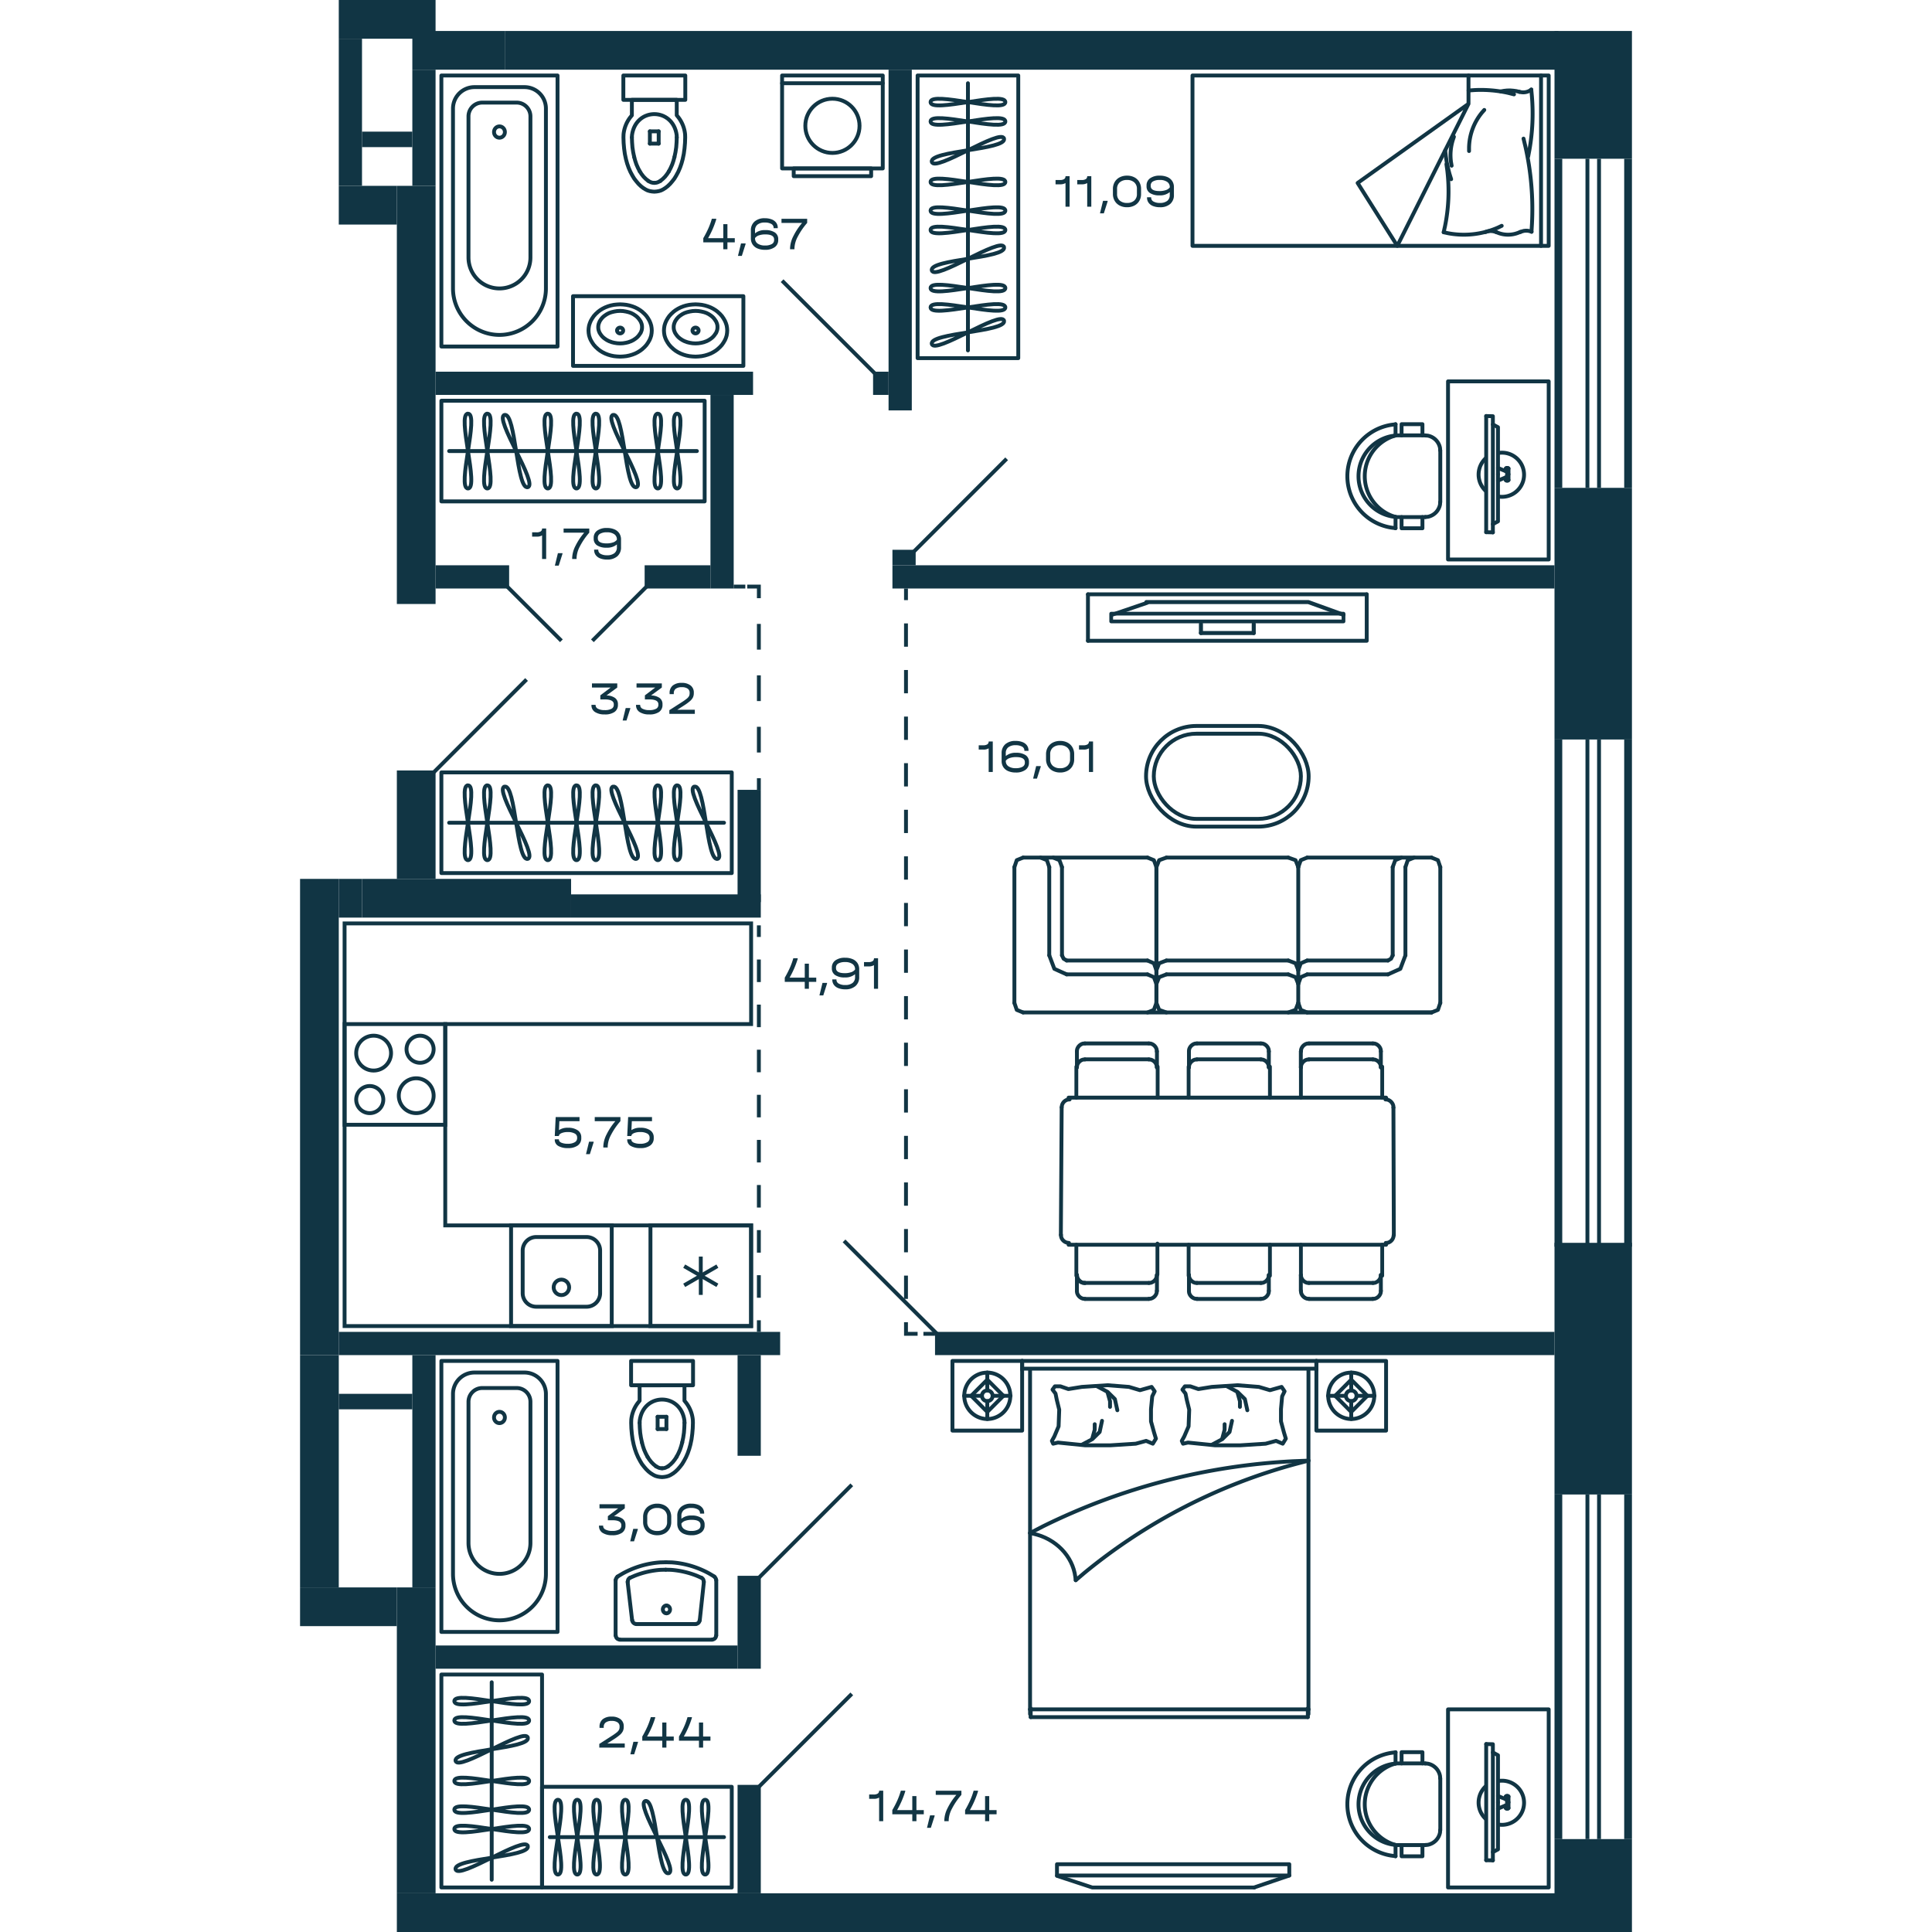 <svg xmlns="http://www.w3.org/2000/svg"   viewBox="0 0 344 499" width="200" height="200">
  <title>M6_C2_23,25fl_9</title>
  <g id="Слой_2" data-name="Слой 2">
    <g id="M6_C2_23_25fl_9" data-name="M6_C2_23,25fl_9">
      <g id="m">
        <g>
          <rect x="61" y="175" width="26" height="75" fill="none" stroke="#113544" stroke-linecap="round" stroke-linejoin="round" transform="translate(286.5 138.5) rotate(90)"/>
          <line x1="109.5" y1="212.5" x2="38.5" y2="212.5" fill="none" stroke="#113544" stroke-linecap="round" stroke-linejoin="round"/>
          <path d="M71.4,222.157c-2.975,0,2.976-19.314,0-19.314S74.379,222.157,71.4,222.157Z" fill="none" stroke="#113544" stroke-linecap="round" stroke-linejoin="round"/>
          <path d="M76.4,222.157c-2.975,0,2.976-19.314,0-19.314S79.379,222.157,76.4,222.157Z" fill="none" stroke="#113544" stroke-linecap="round" stroke-linejoin="round"/>
          <path d="M86.825,221.828c-2.893.65-3.08-19.3-5.967-18.656S89.713,221.18,86.825,221.828Z" fill="none" stroke="#113544" stroke-linecap="round" stroke-linejoin="round"/>
          <path d="M92.4,222.157c-2.975,0,2.976-19.314,0-19.314S95.379,222.157,92.4,222.157Z" fill="none" stroke="#113544" stroke-linecap="round" stroke-linejoin="round"/>
          <path d="M97.4,222.157c-2.975,0,2.976-19.314,0-19.314S100.379,222.157,97.4,222.157Z" fill="none" stroke="#113544" stroke-linecap="round" stroke-linejoin="round"/>
          <path d="M107.825,221.828c-2.893.65-3.08-19.3-5.967-18.656S110.713,221.18,107.825,221.828Z" fill="none" stroke="#113544" stroke-linecap="round" stroke-linejoin="round"/>
          <path d="M63.99,222.157c-2.975,0,2.975-19.314,0-19.314S66.965,222.157,63.99,222.157Z" fill="none" stroke="#113544" stroke-linecap="round" stroke-linejoin="round"/>
          <path d="M43.37,222.157c-2.975,0,2.976-19.314,0-19.314S46.346,222.157,43.37,222.157Z" fill="none" stroke="#113544" stroke-linecap="round" stroke-linejoin="round"/>
          <path d="M48.37,222.157c-2.975,0,2.976-19.314,0-19.314S51.346,222.157,48.37,222.157Z" fill="none" stroke="#113544" stroke-linecap="round" stroke-linejoin="round"/>
          <path d="M58.792,221.828c-2.893.65-3.08-19.3-5.968-18.656S61.68,221.18,58.792,221.828Z" fill="none" stroke="#113544" stroke-linecap="round" stroke-linejoin="round"/>
        </g>
        <g>
          <rect x="57.5" y="82.5" width="26" height="68" fill="none" stroke="#113544" stroke-linecap="round" stroke-linejoin="round" transform="translate(187 46) rotate(90)"/>
          <line x1="102.5" y1="116.5" x2="38.5" y2="116.5" fill="none" stroke="#113544" stroke-linecap="round" stroke-linejoin="round"/>
          <path d="M71.4,126.157c-2.975,0,2.976-19.314,0-19.314S74.379,126.157,71.4,126.157Z" fill="none" stroke="#113544" stroke-linecap="round" stroke-linejoin="round"/>
          <path d="M76.4,126.157c-2.975,0,2.976-19.314,0-19.314S79.379,126.157,76.4,126.157Z" fill="none" stroke="#113544" stroke-linecap="round" stroke-linejoin="round"/>
          <path d="M86.825,125.828c-2.893.65-3.08-19.3-5.967-18.656S89.713,125.18,86.825,125.828Z" fill="none" stroke="#113544" stroke-linecap="round" stroke-linejoin="round"/>
          <path d="M92.4,126.157c-2.975,0,2.976-19.314,0-19.314S95.379,126.157,92.4,126.157Z" fill="none" stroke="#113544" stroke-linecap="round" stroke-linejoin="round"/>
          <path d="M97.4,126.157c-2.975,0,2.976-19.314,0-19.314S100.379,126.157,97.4,126.157Z" fill="none" stroke="#113544" stroke-linecap="round" stroke-linejoin="round"/>
          <path d="M63.99,126.157c-2.975,0,2.975-19.314,0-19.314S66.965,126.157,63.99,126.157Z" fill="none" stroke="#113544" stroke-linecap="round" stroke-linejoin="round"/>
          <path d="M43.37,126.157c-2.975,0,2.976-19.314,0-19.314S46.346,126.157,43.37,126.157Z" fill="none" stroke="#113544" stroke-linecap="round" stroke-linejoin="round"/>
          <path d="M48.37,126.157c-2.975,0,2.976-19.314,0-19.314S51.346,126.157,48.37,126.157Z" fill="none" stroke="#113544" stroke-linecap="round" stroke-linejoin="round"/>
          <path d="M58.792,125.828c-2.893.65-3.08-19.3-5.968-18.656S61.68,125.18,58.792,125.828Z" fill="none" stroke="#113544" stroke-linecap="round" stroke-linejoin="round"/>
        </g>
        <g>
          <rect x="159.5" y="19.5" width="26" height="73" fill="none" stroke="#113544" stroke-linecap="round" stroke-linejoin="round" transform="translate(345 112) rotate(-180)"/>
          <line x1="172.5" y1="90.5" x2="172.5" y2="21.5" fill="none" stroke="#113544" stroke-linecap="round" stroke-linejoin="round"/>
          <path d="M162.843,54.4c0-2.975,19.314,2.976,19.314,0S162.843,57.379,162.843,54.4Z" fill="none" stroke="#113544" stroke-linecap="round" stroke-linejoin="round"/>
          <path d="M162.843,59.4c0-2.975,19.314,2.976,19.314,0S162.843,62.379,162.843,59.4Z" fill="none" stroke="#113544" stroke-linecap="round" stroke-linejoin="round"/>
          <path d="M163.172,69.825c-.65-2.893,19.3-3.08,18.656-5.967S163.82,72.713,163.172,69.825Z" fill="none" stroke="#113544" stroke-linecap="round" stroke-linejoin="round"/>
          <path d="M162.843,74.4c0-2.975,19.314,2.976,19.314,0S162.843,77.379,162.843,74.4Z" fill="none" stroke="#113544" stroke-linecap="round" stroke-linejoin="round"/>
          <path d="M162.843,79.4c0-2.975,19.314,2.976,19.314,0S162.843,82.379,162.843,79.4Z" fill="none" stroke="#113544" stroke-linecap="round" stroke-linejoin="round"/>
          <path d="M163.172,88.825c-.65-2.893,19.3-3.08,18.656-5.967S163.82,91.713,163.172,88.825Z" fill="none" stroke="#113544" stroke-linecap="round" stroke-linejoin="round"/>
          <path d="M162.843,46.99c0-2.975,19.314,2.975,19.314,0S162.843,49.965,162.843,46.99Z" fill="none" stroke="#113544" stroke-linecap="round" stroke-linejoin="round"/>
          <path d="M162.843,26.37c0-2.975,19.314,2.976,19.314,0S162.843,29.346,162.843,26.37Z" fill="none" stroke="#113544" stroke-linecap="round" stroke-linejoin="round"/>
          <path d="M162.843,31.37c0-2.975,19.314,2.976,19.314,0S162.843,34.346,162.843,31.37Z" fill="none" stroke="#113544" stroke-linecap="round" stroke-linejoin="round"/>
          <path d="M163.172,41.792c-.65-2.893,19.3-3.08,18.656-5.968S163.82,44.68,163.172,41.792Z" fill="none" stroke="#113544" stroke-linecap="round" stroke-linejoin="round"/>
        </g>
        <g>
          <rect x="36.5" y="432.5" width="26" height="55" fill="none" stroke="#113544" stroke-linecap="round" stroke-linejoin="round" transform="translate(99 920) rotate(-180)"/>
          <line x1="49.5" y1="485.5" x2="49.5" y2="434.5" fill="none" stroke="#113544" stroke-linecap="round" stroke-linejoin="round"/>
          <path d="M39.843,467.4c0-2.975,19.314,2.976,19.314,0S39.843,470.379,39.843,467.4Z" fill="none" stroke="#113544" stroke-linecap="round" stroke-linejoin="round"/>
          <path d="M39.843,472.4c0-2.975,19.314,2.976,19.314,0S39.843,475.379,39.843,472.4Z" fill="none" stroke="#113544" stroke-linecap="round" stroke-linejoin="round"/>
          <path d="M39.843,459.99c0-2.975,19.314,2.975,19.314,0S39.843,462.965,39.843,459.99Z" fill="none" stroke="#113544" stroke-linecap="round" stroke-linejoin="round"/>
          <path d="M39.843,439.37c0-2.975,19.314,2.976,19.314,0S39.843,442.346,39.843,439.37Z" fill="none" stroke="#113544" stroke-linecap="round" stroke-linejoin="round"/>
          <path d="M39.843,444.37c0-2.975,19.314,2.976,19.314,0S39.843,447.346,39.843,444.37Z" fill="none" stroke="#113544" stroke-linecap="round" stroke-linejoin="round"/>
          <path d="M40.172,454.792c-.65-2.893,19.3-3.08,18.656-5.968S40.82,457.68,40.172,454.792Z" fill="none" stroke="#113544" stroke-linecap="round" stroke-linejoin="round"/>
          <path d="M40.172,482.792c-.65-2.893,19.3-3.08,18.656-5.968S40.82,485.68,40.172,482.792Z" fill="none" stroke="#113544" stroke-linecap="round" stroke-linejoin="round"/>
        </g>
        <g>
          <rect x="74" y="450" width="26" height="49" fill="none" stroke="#113544" stroke-linecap="round" stroke-linejoin="round" transform="translate(-387.5 561.5) rotate(-90)"/>
          <line x1="64.5" y1="474.5" x2="109.5" y2="474.5" fill="none" stroke="#113544" stroke-linecap="round" stroke-linejoin="round"/>
          <path d="M76.6,464.843c2.975,0-2.976,19.314,0,19.314S73.621,464.843,76.6,464.843Z" fill="none" stroke="#113544" stroke-linecap="round" stroke-linejoin="round"/>
          <path d="M71.6,464.843c2.975,0-2.976,19.314,0,19.314S68.621,464.843,71.6,464.843Z" fill="none" stroke="#113544" stroke-linecap="round" stroke-linejoin="round"/>
          <path d="M66.6,464.843c2.975,0-2.976,19.314,0,19.314S63.621,464.843,66.6,464.843Z" fill="none" stroke="#113544" stroke-linecap="round" stroke-linejoin="round"/>
          <path d="M84.01,464.843c2.975,0-2.975,19.314,0,19.314S81.035,464.843,84.01,464.843Z" fill="none" stroke="#113544" stroke-linecap="round" stroke-linejoin="round"/>
          <path d="M104.63,464.843c2.975,0-2.976,19.314,0,19.314S101.654,464.843,104.63,464.843Z" fill="none" stroke="#113544" stroke-linecap="round" stroke-linejoin="round"/>
          <path d="M99.63,464.843c2.975,0-2.976,19.314,0,19.314S96.654,464.843,99.63,464.843Z" fill="none" stroke="#113544" stroke-linecap="round" stroke-linejoin="round"/>
          <path d="M89.208,465.172c2.893-.65,3.08,19.3,5.968,18.656S86.32,465.82,89.208,465.172Z" fill="none" stroke="#113544" stroke-linecap="round" stroke-linejoin="round"/>
        </g>
        <g>
          <polyline points="195.5 481.5 255.5 481.5 255.5 484.409 195.5 484.409 195.5 481.5" fill="none" stroke="#113544" stroke-linecap="round" stroke-linejoin="round"/>
          <line x1="246.409" y1="487.5" x2="255.5" y2="484.409" fill="none" stroke="#113544" stroke-linecap="round" stroke-linejoin="round"/>
          <polyline points="246.5 487.5 204.607 487.5 195.5 484.5" fill="none" stroke="#113544" stroke-linecap="round" stroke-linejoin="round" stroke-width="0.986"/>
        </g>
        <g>
          <g>
            <path d="M188.546,395.957l3.276-1.7A164.53,164.53,0,0,1,256.677,377.4l3.777-.145" fill="none" stroke="#113544" stroke-linecap="round" stroke-linejoin="round"/>
            <path d="M200.353,408.138l2.115-1.8a145.668,145.668,0,0,1,55.21-28.36l2.8-.725" fill="none" stroke="#113544" stroke-linecap="round" stroke-linejoin="round"/>
            <line x1="186.5" y1="353.5" x2="262.5" y2="353.5" fill="none" stroke="#113544" stroke-linecap="round" stroke-linejoin="round"/>
            <line x1="186.5" y1="351.5" x2="262.5" y2="351.5" fill="none" stroke="#113544" stroke-linecap="round" stroke-linejoin="round"/>
            <line x1="188.5" y1="441.5" x2="260.5" y2="441.5" fill="none" stroke="#113544" stroke-linecap="round" stroke-linejoin="round"/>
            <line x1="188.709" y1="443.5" x2="260.291" y2="443.5" fill="none" stroke="#113544" stroke-linecap="round" stroke-linejoin="round"/>
            <polygon points="250.51 359.062 253.513 358.212 254.286 359.352 253.649 360.657 253.353 363.951 253.353 367.12 254.127 370 254.605 371.574 253.809 372.879 252.08 372.154 249.395 372.879 242.912 373.293 236.27 373.293 229.331 372.589 228.057 372.879 227.739 372.154 228.376 370.994 229.491 368.404 229.65 364.096 229.013 361.506 228.694 359.932 227.898 358.917 228.535 358.067 229.946 358.067 232.016 358.772 235.496 358.212 242.116 357.777 247.644 358.212 250.51 359.062" fill="none" stroke="#113544" stroke-linecap="round" stroke-linejoin="round"/>
            <polyline points="235.496 373.148 238.18 371.719 240.068 369.855 240.706 366.975" fill="none" stroke="#113544" stroke-linecap="round" stroke-linejoin="round"/>
            <polyline points="238.18 371.574 238.795 369.275 238.795 367.845" fill="none" stroke="#113544" stroke-linecap="round" stroke-linejoin="round"/>
            <polyline points="242.116 359.642 242.753 361.941 242.753 363.371" fill="none" stroke="#113544" stroke-linecap="round" stroke-linejoin="round"/>
            <polyline points="239.431 358.067 242.116 359.497 244.027 361.361 244.664 364.241" fill="none" stroke="#113544" stroke-linecap="round" stroke-linejoin="round"/>
            <line x1="262.497" y1="353.841" x2="262.497" y2="351.5" fill="none" stroke="#113544" stroke-linecap="round" stroke-linejoin="round"/>
            <line x1="260.451" y1="442.734" x2="260.451" y2="353.841" fill="none" stroke="#113544" stroke-linecap="round" stroke-linejoin="round"/>
            <line x1="260.288" y1="443.5" x2="260.288" y2="441.236" fill="none" stroke="#113544" stroke-linecap="round" stroke-linejoin="round"/>
            <polygon points="216.936 359.061 219.939 358.212 220.735 359.351 220.098 360.656 219.78 363.95 219.78 367.12 220.576 369.999 221.054 371.574 220.257 372.879 218.529 372.154 215.844 372.879 209.361 373.293 202.719 373.293 195.758 372.589 194.507 372.879 194.188 372.154 194.825 370.994 195.917 368.404 196.076 364.095 195.439 361.506 195.121 359.931 194.347 358.916 194.961 358.067 196.395 358.067 198.442 358.771 201.922 358.212 208.565 357.777 214.093 358.212 216.936 359.061" fill="none" stroke="#113544" stroke-linecap="round" stroke-linejoin="round"/>
            <polyline points="205.881 358.067 208.565 359.496 210.453 361.361 211.09 364.24" fill="none" stroke="#113544" stroke-linecap="round" stroke-linejoin="round"/>
            <polyline points="208.565 359.641 209.202 361.941 209.202 363.37" fill="none" stroke="#113544" stroke-linecap="round" stroke-linejoin="round"/>
            <polyline points="201.922 373.148 204.607 371.719 206.518 369.854 207.132 366.975" fill="none" stroke="#113544" stroke-linecap="round" stroke-linejoin="round"/>
            <polyline points="204.607 371.574 205.244 369.274 205.244 367.845" fill="none" stroke="#113544" stroke-linecap="round" stroke-linejoin="round"/>
            <path d="M188.546,395.957l.888.186c5.789,1.29,10.109,5.759,10.805,11.145l.091.85" fill="none" stroke="#113544" stroke-linecap="round" stroke-linejoin="round"/>
            <line x1="188.546" y1="353.841" x2="188.546" y2="442.733" fill="none" stroke="#113544" stroke-linecap="round" stroke-linejoin="round"/>
            <line x1="186.5" y1="351.5" x2="186.5" y2="353.841" fill="none" stroke="#113544" stroke-linecap="round" stroke-linejoin="round"/>
            <line x1="188.709" y1="441.235" x2="188.709" y2="443.5" fill="none" stroke="#113544" stroke-linecap="round" stroke-linejoin="round"/>
          </g>
          <g>
            <g>
              <line x1="271.5" y1="364.674" x2="267.343" y2="360.51" fill="none" stroke="#113544" stroke-linecap="round" stroke-linejoin="round"/>
              <line x1="271.5" y1="361.885" x2="271.5" y2="366.5" fill="none" stroke="#113544" stroke-linecap="round" stroke-linejoin="round"/>
              <line x1="265.5" y1="360.51" x2="270.108" y2="360.51" fill="none" stroke="#113544" stroke-linecap="round" stroke-linejoin="round"/>
              <line x1="272.873" y1="360.51" x2="277.5" y2="360.51" fill="none" stroke="#113544" stroke-linecap="round" stroke-linejoin="round"/>
              <line x1="275.657" y1="360.51" x2="271.5" y2="364.674" fill="none" stroke="#113544" stroke-linecap="round" stroke-linejoin="round"/>
              <line x1="271.5" y1="359.115" x2="271.5" y2="354.5" fill="none" stroke="#113544" stroke-linecap="round" stroke-linejoin="round"/>
              <path d="M271.5,354.52l.549.019.529.079a6,6,0,0,1-.215,11.823l-.53.059h-.549a6,6,0,0,1-.98-11.863l.529-.078.549-.039" fill="none" stroke="#113544" stroke-linecap="round" stroke-linejoin="round"/>
              <line x1="267.343" y1="360.51" x2="271.5" y2="356.346" fill="none" stroke="#113544" stroke-linecap="round" stroke-linejoin="round"/>
              <path d="M272.873,360.51l-.02.255-.078.255a1.372,1.372,0,0,1-2.589-.117l-.059-.256v-.275a1.378,1.378,0,0,1,2.648-.373l.078.256Z" fill="none" stroke="#113544" stroke-linecap="round" stroke-linejoin="round"/>
              <line x1="271.5" y1="356.346" x2="275.657" y2="360.51" fill="none" stroke="#113544" stroke-linecap="round" stroke-linejoin="round"/>
            </g>
            <rect x="262.5" y="351.5" width="18" height="18" fill="none" stroke="#113544" stroke-linecap="round" stroke-linejoin="round"/>
          </g>
          <g>
            <g>
              <line x1="177.5" y1="364.674" x2="173.343" y2="360.51" fill="none" stroke="#113544" stroke-linecap="round" stroke-linejoin="round"/>
              <line x1="177.5" y1="361.885" x2="177.5" y2="366.5" fill="none" stroke="#113544" stroke-linecap="round" stroke-linejoin="round"/>
              <line x1="171.5" y1="360.51" x2="176.108" y2="360.51" fill="none" stroke="#113544" stroke-linecap="round" stroke-linejoin="round"/>
              <line x1="178.873" y1="360.51" x2="183.5" y2="360.51" fill="none" stroke="#113544" stroke-linecap="round" stroke-linejoin="round"/>
              <line x1="181.657" y1="360.51" x2="177.5" y2="364.674" fill="none" stroke="#113544" stroke-linecap="round" stroke-linejoin="round"/>
              <line x1="177.5" y1="359.115" x2="177.5" y2="354.5" fill="none" stroke="#113544" stroke-linecap="round" stroke-linejoin="round"/>
              <path d="M177.5,354.52l.549.019.529.079a6,6,0,0,1-.215,11.823l-.53.059h-.549a6,6,0,0,1-.98-11.863l.529-.078.549-.039" fill="none" stroke="#113544" stroke-linecap="round" stroke-linejoin="round"/>
              <line x1="173.343" y1="360.51" x2="177.5" y2="356.346" fill="none" stroke="#113544" stroke-linecap="round" stroke-linejoin="round"/>
              <path d="M178.873,360.51l-.02.255-.078.255a1.372,1.372,0,0,1-2.589-.117l-.059-.256v-.275a1.378,1.378,0,0,1,2.648-.373l.078.256Z" fill="none" stroke="#113544" stroke-linecap="round" stroke-linejoin="round"/>
              <line x1="177.5" y1="356.346" x2="181.657" y2="360.51" fill="none" stroke="#113544" stroke-linecap="round" stroke-linejoin="round"/>
            </g>
            <rect x="168.5" y="351.5" width="18" height="18" fill="none" stroke="#113544" stroke-linecap="round" stroke-linejoin="round"/>
          </g>
        </g>
        <g>
          <path d="M202.705,331.362l-.453-.035a2.148,2.148,0,0,1-1.569-1.565l-.035-.452" fill="none" stroke="#113544" stroke-linecap="round" stroke-linejoin="round"/>
          <path d="M277.1,269.5l.453.035a2.145,2.145,0,0,1,1.568,1.565l.035.452" fill="none" stroke="#113544" stroke-linecap="round" stroke-linejoin="round"/>
          <path d="M258.516,271.552l.035-.452a2.148,2.148,0,0,1,1.569-1.565l.453-.035" fill="none" stroke="#113544" stroke-linecap="round" stroke-linejoin="round"/>
          <path d="M277.1,273.638l.454.035a2.147,2.147,0,0,1,1.568,1.565l.035.452" fill="none" stroke="#113544" stroke-linecap="round" stroke-linejoin="round"/>
          <path d="M258.516,275.69l.035-.452a2.148,2.148,0,0,1,1.569-1.565l.453-.035" fill="none" stroke="#113544" stroke-linecap="round" stroke-linejoin="round"/>
          <path d="M248.163,269.5l.453.035a2.151,2.151,0,0,1,1.569,1.565l.034.452" fill="none" stroke="#113544" stroke-linecap="round" stroke-linejoin="round"/>
          <path d="M229.582,271.552l.035-.452a2.15,2.15,0,0,1,1.569-1.565l.453-.035" fill="none" stroke="#113544" stroke-linecap="round" stroke-linejoin="round"/>
          <path d="M248.163,273.638l.453.035a2.148,2.148,0,0,1,1.569,1.565l.034.452" fill="none" stroke="#113544" stroke-linecap="round" stroke-linejoin="round"/>
          <path d="M229.582,275.69l.035-.452a2.148,2.148,0,0,1,1.569-1.565l.453-.035" fill="none" stroke="#113544" stroke-linecap="round" stroke-linejoin="round"/>
          <path d="M219.229,269.5l.453.035a2.15,2.15,0,0,1,1.569,1.565l.035.452" fill="none" stroke="#113544" stroke-linecap="round" stroke-linejoin="round"/>
          <path d="M200.648,271.552l.035-.452a2.15,2.15,0,0,1,1.569-1.565l.453-.035" fill="none" stroke="#113544" stroke-linecap="round" stroke-linejoin="round"/>
          <path d="M219.229,273.638l.453.035a2.15,2.15,0,0,1,1.569,1.565l.035.452" fill="none" stroke="#113544" stroke-linecap="round" stroke-linejoin="round"/>
          <path d="M200.648,275.69l.035-.452a2.15,2.15,0,0,1,1.569-1.565l.453-.034" fill="none" stroke="#113544" stroke-linecap="round" stroke-linejoin="round"/>
          <path d="M279.153,333.413l-.035.452a2.145,2.145,0,0,1-1.568,1.565l-.453.035" fill="none" stroke="#113544" stroke-linecap="round" stroke-linejoin="round"/>
          <path d="M260.573,335.465l-.453-.035a2.148,2.148,0,0,1-1.569-1.565l-.035-.452" fill="none" stroke="#113544" stroke-linecap="round" stroke-linejoin="round"/>
          <path d="M279.153,329.31l-.035.452a2.145,2.145,0,0,1-1.568,1.565l-.453.035" fill="none" stroke="#113544" stroke-linecap="round" stroke-linejoin="round"/>
          <path d="M260.573,331.362l-.453-.035a2.148,2.148,0,0,1-1.569-1.565l-.035-.452" fill="none" stroke="#113544" stroke-linecap="round" stroke-linejoin="round"/>
          <path d="M250.219,329.31l-.034.452a2.148,2.148,0,0,1-1.569,1.565l-.453.035" fill="none" stroke="#113544" stroke-linecap="round" stroke-linejoin="round"/>
          <path d="M231.639,331.362l-.453-.035a2.148,2.148,0,0,1-1.569-1.565l-.035-.452" fill="none" stroke="#113544" stroke-linecap="round" stroke-linejoin="round"/>
          <path d="M250.219,333.413l-.034.452a2.148,2.148,0,0,1-1.569,1.565l-.453.035" fill="none" stroke="#113544" stroke-linecap="round" stroke-linejoin="round"/>
          <path d="M231.639,335.465l-.453-.035a2.148,2.148,0,0,1-1.569-1.565l-.035-.452" fill="none" stroke="#113544" stroke-linecap="round" stroke-linejoin="round"/>
          <path d="M221.285,333.413l-.034.452a2.148,2.148,0,0,1-1.569,1.565l-.453.035" fill="none" stroke="#113544" stroke-linecap="round" stroke-linejoin="round"/>
          <path d="M202.705,335.465l-.453-.035a2.148,2.148,0,0,1-1.569-1.565l-.035-.452" fill="none" stroke="#113544" stroke-linecap="round" stroke-linejoin="round"/>
          <path d="M221.285,329.31l-.034.452a2.148,2.148,0,0,1-1.569,1.565l-.453.035" fill="none" stroke="#113544" stroke-linecap="round" stroke-linejoin="round"/>
          <path d="M202.705,331.362l-.453-.035a2.148,2.148,0,0,1-1.569-1.565l-.035-.452" fill="none" stroke="#113544" stroke-linecap="round" stroke-linejoin="round"/>
          <path d="M196.709,285.982l.07-.451A2.058,2.058,0,0,1,198.313,284l.453-.034" fill="none" stroke="#113544" stroke-linecap="round" stroke-linejoin="round"/>
          <path d="M280.339,283.966l.453.034a2.212,2.212,0,0,1,1.568,1.565l.035.487" fill="none" stroke="#113544" stroke-linecap="round" stroke-linejoin="round"/>
          <path d="M282.465,319.017l-.07.452a2.057,2.057,0,0,1-1.534,1.53l-.453.035" fill="none" stroke="#113544" stroke-linecap="round" stroke-linejoin="round"/>
          <path d="M198.592,321.034l-.454-.07a2.094,2.094,0,0,1-1.568-1.53l-.035-.486" fill="none" stroke="#113544" stroke-linecap="round" stroke-linejoin="round"/>
          <line x1="279.153" y1="275.69" x2="279.153" y2="271.552" fill="none" stroke="#113544" stroke-linecap="round" stroke-linejoin="round"/>
          <line x1="277.097" y1="269.5" x2="260.573" y2="269.5" fill="none" stroke="#113544" stroke-linecap="round" stroke-linejoin="round"/>
          <line x1="258.481" y1="271.552" x2="258.481" y2="275.69" fill="none" stroke="#113544" stroke-linecap="round" stroke-linejoin="round"/>
          <line x1="279.5" y1="283.5" x2="279.5" y2="275.5" fill="none" stroke="#113544" stroke-linecap="round" stroke-linejoin="round" stroke-width="0.982"/>
          <line x1="277.097" y1="273.603" x2="260.573" y2="273.603" fill="none" stroke="#113544" stroke-linecap="round" stroke-linejoin="round"/>
          <line x1="258.5" y1="275.5" x2="258.5" y2="283.5" fill="none" stroke="#113544" stroke-linecap="round" stroke-linejoin="round" stroke-width="0.982"/>
          <line x1="250.219" y1="275.69" x2="250.219" y2="271.552" fill="none" stroke="#113544" stroke-linecap="round" stroke-linejoin="round"/>
          <line x1="248.163" y1="269.5" x2="231.639" y2="269.5" fill="none" stroke="#113544" stroke-linecap="round" stroke-linejoin="round"/>
          <line x1="229.582" y1="271.552" x2="229.582" y2="275.69" fill="none" stroke="#113544" stroke-linecap="round" stroke-linejoin="round"/>
          <line x1="250.5" y1="283.5" x2="250.5" y2="275.5" fill="none" stroke="#113544" stroke-linecap="round" stroke-linejoin="round" stroke-width="0.982"/>
          <line x1="248.163" y1="273.603" x2="231.639" y2="273.603" fill="none" stroke="#113544" stroke-linecap="round" stroke-linejoin="round"/>
          <line x1="229.5" y1="275.5" x2="229.5" y2="283.5" fill="none" stroke="#113544" stroke-linecap="round" stroke-linejoin="round" stroke-width="0.982"/>
          <line x1="221.32" y1="275.69" x2="221.32" y2="271.552" fill="none" stroke="#113544" stroke-linecap="round" stroke-linejoin="round"/>
          <line x1="219.229" y1="269.5" x2="202.705" y2="269.5" fill="none" stroke="#113544" stroke-linecap="round" stroke-linejoin="round"/>
          <line x1="200.648" y1="271.552" x2="200.648" y2="275.69" fill="none" stroke="#113544" stroke-linecap="round" stroke-linejoin="round"/>
          <line x1="221.5" y1="283.5" x2="221.5" y2="275.5" fill="none" stroke="#113544" stroke-linecap="round" stroke-linejoin="round" stroke-width="0.982"/>
          <line x1="219.229" y1="273.604" x2="202.705" y2="273.604" fill="none" stroke="#113544" stroke-linecap="round" stroke-linejoin="round"/>
          <line x1="200.5" y1="275.5" x2="200.5" y2="283.5" fill="none" stroke="#113544" stroke-linecap="round" stroke-linejoin="round" stroke-width="0.982"/>
          <line x1="279.153" y1="329.31" x2="279.153" y2="333.414" fill="none" stroke="#113544" stroke-linecap="round" stroke-linejoin="round"/>
          <line x1="277.097" y1="335.5" x2="260.573" y2="335.5" fill="none" stroke="#113544" stroke-linecap="round" stroke-linejoin="round"/>
          <line x1="258.481" y1="333.414" x2="258.481" y2="329.31" fill="none" stroke="#113544" stroke-linecap="round" stroke-linejoin="round"/>
          <line x1="279.5" y1="321.5" x2="279.5" y2="329.5" fill="none" stroke="#113544" stroke-linecap="round" stroke-linejoin="round" stroke-width="0.982"/>
          <line x1="277.097" y1="331.362" x2="260.573" y2="331.362" fill="none" stroke="#113544" stroke-linecap="round" stroke-linejoin="round"/>
          <line x1="258.5" y1="329.5" x2="258.5" y2="321.5" fill="none" stroke="#113544" stroke-linecap="round" stroke-linejoin="round" stroke-width="0.982"/>
          <line x1="250.5" y1="321.5" x2="250.5" y2="329.5" fill="none" stroke="#113544" stroke-linecap="round" stroke-linejoin="round" stroke-width="0.982"/>
          <line x1="248.163" y1="331.362" x2="231.639" y2="331.362" fill="none" stroke="#113544" stroke-linecap="round" stroke-linejoin="round"/>
          <line x1="229.5" y1="329.5" x2="229.5" y2="321.5" fill="none" stroke="#113544" stroke-linecap="round" stroke-linejoin="round" stroke-width="0.982"/>
          <line x1="250.219" y1="329.31" x2="250.219" y2="333.414" fill="none" stroke="#113544" stroke-linecap="round" stroke-linejoin="round"/>
          <line x1="248.163" y1="335.5" x2="231.639" y2="335.5" fill="none" stroke="#113544" stroke-linecap="round" stroke-linejoin="round"/>
          <line x1="229.582" y1="333.413" x2="229.582" y2="329.31" fill="none" stroke="#113544" stroke-linecap="round" stroke-linejoin="round"/>
          <line x1="221.32" y1="329.31" x2="221.32" y2="333.413" fill="none" stroke="#113544" stroke-linecap="round" stroke-linejoin="round"/>
          <line x1="219.229" y1="335.5" x2="202.705" y2="335.5" fill="none" stroke="#113544" stroke-linecap="round" stroke-linejoin="round"/>
          <line x1="200.648" y1="333.413" x2="200.648" y2="329.31" fill="none" stroke="#113544" stroke-linecap="round" stroke-linejoin="round"/>
          <line x1="221.44" y1="321.19" x2="221.44" y2="329.189" fill="none" stroke="#113544" stroke-linecap="round" stroke-linejoin="round" stroke-width="0.982"/>
          <line x1="219.229" y1="331.362" x2="202.705" y2="331.362" fill="none" stroke="#113544" stroke-linecap="round" stroke-linejoin="round"/>
          <line x1="200.5" y1="329.5" x2="200.5" y2="321.5" fill="none" stroke="#113544" stroke-linecap="round" stroke-linejoin="round" stroke-width="0.982"/>
          <line x1="196.5" y1="318.982" x2="196.709" y2="286.017" fill="none" stroke="#113544" stroke-linecap="round" stroke-linejoin="round"/>
          <line x1="198.5" y1="283.5" x2="280.5" y2="283.5" fill="none" stroke="#113544" stroke-linecap="round" stroke-linejoin="round" stroke-width="1.003"/>
          <line x1="282.395" y1="286.052" x2="282.5" y2="319.017" fill="none" stroke="#113544" stroke-linecap="round" stroke-linejoin="round"/>
          <line x1="280.5" y1="321.5" x2="198.5" y2="321.5" fill="none" stroke="#113544" stroke-linecap="round" stroke-linejoin="round" stroke-width="1.001"/>
        </g>
        <g>
          <line x1="246.318" y1="161.147" x2="246.318" y2="163.5" fill="none" stroke="#113544" stroke-linecap="round" stroke-linejoin="round" stroke-width="1.042"/>
          <line x1="218.8" y1="155.687" x2="209.8" y2="158.75" fill="none" stroke="#113544" stroke-linecap="round" stroke-linejoin="round"/>
          <polyline points="218.591 155.5 260.409 155.5 269.5 158.794" fill="none" stroke="#113544" stroke-linecap="round" stroke-linejoin="round" stroke-width="1.042"/>
          <polyline points="269.5 160.5 209.5 160.5 209.5 158.5 269.5 158.5 269.5 160.5" fill="none" stroke="#113544" stroke-linecap="round" stroke-linejoin="round" stroke-width="0.961"/>
          <line x1="203.5" y1="153.5" x2="203.5" y2="165.5" fill="none" stroke="#113544" stroke-linecap="round" stroke-linejoin="round"/>
          <polyline points="203.5 165.5 275.5 165.5 275.5 153.5" fill="none" stroke="#113544" stroke-linecap="round" stroke-linejoin="round"/>
          <line x1="275.5" y1="153.5" x2="203.5" y2="153.5" fill="none" stroke="#113544" stroke-linecap="round" stroke-linejoin="round"/>
          <line x1="246.318" y1="163.5" x2="232.682" y2="163.5" fill="none" stroke="#113544" stroke-linecap="round" stroke-linejoin="round" stroke-width="1.042"/>
          <line x1="232.682" y1="161.147" x2="232.682" y2="163.5" fill="none" stroke="#113544" stroke-linecap="round" stroke-linejoin="round" stroke-width="1.042"/>
        </g>
        <g>
          <rect x="218.5" y="187.5" width="42" height="26" rx="13" fill="none" stroke="#113544" stroke-linecap="round" stroke-linejoin="round" transform="translate(479 401) rotate(-180)"/>
          <rect x="220.5" y="189.5" width="38" height="22" rx="11" fill="none" stroke="#113544" stroke-linecap="round" stroke-linejoin="round" transform="translate(479 401) rotate(180)"/>
        </g>
        <g>
          <line x1="221.182" y1="259.042" x2="221.182" y2="223.958" fill="none" stroke="#113544" stroke-linecap="round" stroke-linejoin="round"/>
          <line x1="257.818" y1="259.042" x2="257.818" y2="223.958" fill="none" stroke="#113544" stroke-linecap="round" stroke-linejoin="round"/>
          <line x1="255.238" y1="221.5" x2="223.762" y2="221.5" fill="none" stroke="#113544" stroke-linecap="round" stroke-linejoin="round"/>
          <line x1="255.238" y1="251.666" x2="223.762" y2="251.666" fill="none" stroke="#113544" stroke-linecap="round" stroke-linejoin="round"/>
          <line x1="255.238" y1="248.081" x2="223.762" y2="248.081" fill="none" stroke="#113544" stroke-linecap="round" stroke-linejoin="round"/>
          <polyline points="221.182 259.042 221.886 260.834 223.762 261.5" fill="none" stroke="#113544" stroke-linecap="round" stroke-linejoin="round"/>
          <polyline points="257.818 259.042 257.114 260.834 255.238 261.5" fill="none" stroke="#113544" stroke-linecap="round" stroke-linejoin="round"/>
          <polyline points="221.182 223.958 221.886 222.166 223.762 221.5" fill="none" stroke="#113544" stroke-linecap="round" stroke-linejoin="round"/>
          <polyline points="257.818 223.958 257.114 222.166 255.238 221.5" fill="none" stroke="#113544" stroke-linecap="round" stroke-linejoin="round"/>
          <polyline points="257.818 250.591 257.114 248.798 255.238 248.081" fill="none" stroke="#113544" stroke-linecap="round" stroke-linejoin="round"/>
          <polyline points="257.818 254.125 257.114 252.383 255.238 251.666" fill="none" stroke="#113544" stroke-linecap="round" stroke-linejoin="round"/>
          <polyline points="221.182 250.591 221.886 248.798 223.762 248.081" fill="none" stroke="#113544" stroke-linecap="round" stroke-linejoin="round"/>
          <polyline points="221.182 254.125 221.886 252.383 223.762 251.666" fill="none" stroke="#113544" stroke-linecap="round" stroke-linejoin="round"/>
          <line x1="285.494" y1="223.958" x2="285.494" y2="246.75" fill="none" stroke="#113544" stroke-linecap="round" stroke-linejoin="round"/>
          <line x1="294.5" y1="259.042" x2="294.5" y2="223.958" fill="none" stroke="#113544" stroke-linecap="round" stroke-linejoin="round"/>
          <line x1="292.248" y1="261.5" x2="260.116" y2="261.5" fill="none" stroke="#113544" stroke-linecap="round" stroke-linejoin="round"/>
          <line x1="292.248" y1="221.5" x2="260.116" y2="221.5" fill="none" stroke="#113544" stroke-linecap="round" stroke-linejoin="round"/>
          <line x1="260.116" y1="251.666" x2="280.99" y2="251.666" fill="none" stroke="#113544" stroke-linecap="round" stroke-linejoin="round"/>
          <line x1="282.21" y1="223.958" x2="282.21" y2="246.75" fill="none" stroke="#113544" stroke-linecap="round" stroke-linejoin="round"/>
          <line x1="260.116" y1="248.081" x2="280.99" y2="248.081" fill="none" stroke="#113544" stroke-linecap="round" stroke-linejoin="round"/>
          <polyline points="292.248 221.5 293.89 222.166 294.5 223.958" fill="none" stroke="#113544" stroke-linecap="round" stroke-linejoin="round"/>
          <polyline points="292.248 261.5 293.89 260.834 294.5 259.042" fill="none" stroke="#113544" stroke-linecap="round" stroke-linejoin="round"/>
          <polyline points="260.116 221.5 258.474 222.166 257.818 223.958" fill="none" stroke="#113544" stroke-linecap="round" stroke-linejoin="round"/>
          <polyline points="260.116 261.5 258.474 260.834 257.818 259.042" fill="none" stroke="#113544" stroke-linecap="round" stroke-linejoin="round"/>
          <polyline points="284.462 221.5 282.867 222.166 282.21 223.958" fill="none" stroke="#113544" stroke-linecap="round" stroke-linejoin="round"/>
          <polyline points="287.745 221.5 286.103 222.166 285.494 223.958" fill="none" stroke="#113544" stroke-linecap="round" stroke-linejoin="round"/>
          <polyline points="257.818 250.591 258.474 248.798 260.116 248.081" fill="none" stroke="#113544" stroke-linecap="round" stroke-linejoin="round"/>
          <polyline points="257.818 254.125 258.474 252.384 260.116 251.666" fill="none" stroke="#113544" stroke-linecap="round" stroke-linejoin="round"/>
          <polyline points="285.494 246.75 284.18 250.232 280.99 251.666" fill="none" stroke="#113544" stroke-linecap="round" stroke-linejoin="round"/>
          <polyline points="282.21 246.75 281.788 247.62 280.99 248.081" fill="none" stroke="#113544" stroke-linecap="round" stroke-linejoin="round"/>
          <line x1="221.182" y1="223.958" x2="221.182" y2="259.042" fill="none" stroke="#113544" stroke-linecap="round" stroke-linejoin="round"/>
          <line x1="193.506" y1="223.958" x2="193.506" y2="246.75" fill="none" stroke="#113544" stroke-linecap="round" stroke-linejoin="round"/>
          <line x1="184.5" y1="259.042" x2="184.5" y2="223.958" fill="none" stroke="#113544" stroke-linecap="round" stroke-linejoin="round"/>
          <line x1="186.752" y1="221.5" x2="218.884" y2="221.5" fill="none" stroke="#113544" stroke-linecap="round" stroke-linejoin="round"/>
          <line x1="218.884" y1="251.666" x2="198.01" y2="251.666" fill="none" stroke="#113544" stroke-linecap="round" stroke-linejoin="round"/>
          <line x1="196.79" y1="223.958" x2="196.79" y2="246.75" fill="none" stroke="#113544" stroke-linecap="round" stroke-linejoin="round"/>
          <line x1="218.884" y1="248.081" x2="198.01" y2="248.081" fill="none" stroke="#113544" stroke-linecap="round" stroke-linejoin="round"/>
          <polyline points="186.752 221.5 185.11 222.166 184.5 223.958" fill="none" stroke="#113544" stroke-linecap="round" stroke-linejoin="round"/>
          <polyline points="186.752 261.5 185.11 260.834 184.5 259.042" fill="none" stroke="#113544" stroke-linecap="round" stroke-linejoin="round"/>
          <polyline points="218.884 221.5 220.526 222.166 221.182 223.958" fill="none" stroke="#113544" stroke-linecap="round" stroke-linejoin="round"/>
          <polyline points="218.884 261.5 220.526 260.834 221.182 259.042" fill="none" stroke="#113544" stroke-linecap="round" stroke-linejoin="round"/>
          <polyline points="194.538 221.5 196.133 222.166 196.79 223.958" fill="none" stroke="#113544" stroke-linecap="round" stroke-linejoin="round"/>
          <polyline points="191.255 221.5 192.897 222.166 193.506 223.958" fill="none" stroke="#113544" stroke-linecap="round" stroke-linejoin="round"/>
          <polyline points="221.182 250.591 220.526 248.798 218.884 248.081" fill="none" stroke="#113544" stroke-linecap="round" stroke-linejoin="round"/>
          <polyline points="221.182 254.125 220.526 252.384 218.884 251.666" fill="none" stroke="#113544" stroke-linecap="round" stroke-linejoin="round"/>
          <polyline points="193.506 246.75 194.82 250.232 198.01 251.666" fill="none" stroke="#113544" stroke-linecap="round" stroke-linejoin="round"/>
          <polyline points="196.79 246.75 197.212 247.62 198.01 248.081" fill="none" stroke="#113544" stroke-linecap="round" stroke-linejoin="round"/>
          <line x1="292.248" y1="261.5" x2="186.752" y2="261.5" fill="none" stroke="#113544" stroke-linecap="round" stroke-linejoin="round"/>
        </g>
        <g>
          <g>
            <polyline points="296.5 144.5 296.5 98.5 322.5 98.5 322.5 144.5 296.5 144.5" fill="none" stroke="#113544" stroke-linecap="round" stroke-linejoin="round"/>
            <g>
              <line x1="306.354" y1="137.456" x2="306.354" y2="107.457" fill="none" stroke="#113544" stroke-linecap="round" stroke-linejoin="round"/>
              <polyline points="311.772 120.864 311.981 120.864 312.12 121.007" fill="none" stroke="#113544" stroke-linecap="round" stroke-linejoin="round"/>
              <polyline points="311.772 120.864 311.563 120.864 311.424 121.007" fill="none" stroke="#113544" stroke-linecap="round" stroke-linejoin="round"/>
              <polyline points="312.12 122.499 312.12 121.007 311.424 121.007 311.424 121.717" fill="none" stroke="#113544" stroke-linecap="round" stroke-linejoin="round"/>
              <polyline points="311.772 122.499 311.772 121.86 309.403 120.864" fill="none" stroke="#113544" stroke-linecap="round" stroke-linejoin="round"/>
              <polyline points="311.772 124.136 311.981 124.136 312.12 123.993" fill="none" stroke="#113544" stroke-linecap="round" stroke-linejoin="round"/>
              <polyline points="311.772 124.136 311.563 124.136 311.424 123.993" fill="none" stroke="#113544" stroke-linecap="round" stroke-linejoin="round"/>
              <polyline points="312.12 122.501 312.12 123.993 311.424 123.993 311.424 123.283" fill="none" stroke="#113544" stroke-linecap="round" stroke-linejoin="round"/>
              <polyline points="311.772 122.501 311.772 123.14 309.403 124.136" fill="none" stroke="#113544" stroke-linecap="round" stroke-linejoin="round"/>
              <polyline points="309.403 122.501 309.403 110.345 308.082 109.634" fill="none" stroke="#113544" stroke-linecap="round" stroke-linejoin="round"/>
              <polyline points="309.403 122.501 309.403 134.656 308.082 135.367" fill="none" stroke="#113544" stroke-linecap="round" stroke-linejoin="round"/>
              <line x1="306.355" y1="137.457" x2="308.082" y2="137.5" fill="none" stroke="#113544" stroke-linecap="round" stroke-linejoin="round"/>
              <polyline points="306.355 107.459 308.082 107.501 308.082 137.5" fill="none" stroke="#113544" stroke-linecap="round" stroke-linejoin="round"/>
            </g>
            <path d="M309.452,128.232a5.612,5.612,0,0,0,.985.087,5.7,5.7,0,0,0,0-11.4,5.6,5.6,0,0,0-.992.088" fill="none" stroke="#113544" stroke-linejoin="round"/>
            <path d="M306.41,118.205a5.743,5.743,0,0,0-.009,8.731" fill="none" stroke="#113544" stroke-linejoin="round"/>
          </g>
          <g>
            <path d="M282.942,136.409l-1.039-.13a13.433,13.433,0,0,1,0-26.558l1.039-.13" fill="none" stroke="#113544" stroke-linecap="round" stroke-linejoin="round"/>
            <path d="M282.942,133.519l-.909-.13a10.563,10.563,0,0,1,0-20.778l.909-.13" fill="none" stroke="#113544" stroke-linecap="round" stroke-linejoin="round"/>
            <path d="M282.942,133.519l-.909-.292a10.948,10.948,0,0,1,0-20.454l.909-.292" fill="none" stroke="#113544" stroke-linecap="round" stroke-linejoin="round"/>
            <path d="M290.636,112.481l.585.032a3.977,3.977,0,0,1,3.214,3.215l.033.584" fill="none" stroke="#113544" stroke-linecap="round" stroke-linejoin="round"/>
            <path d="M294.468,129.688l-.033.584a3.978,3.978,0,0,1-3.214,3.215l-.585.032" fill="none" stroke="#113544" stroke-linecap="round" stroke-linejoin="round"/>
            <line x1="282.942" y1="112.448" x2="282.942" y2="109.559" fill="none" stroke="#113544" stroke-linecap="round" stroke-linejoin="round"/>
            <line x1="282.942" y1="136.441" x2="282.942" y2="133.552" fill="none" stroke="#113544" stroke-linecap="round" stroke-linejoin="round"/>
            <polyline points="284.5 133.552 284.5 136.441 289.89 136.441 289.89 133.552" fill="none" stroke="#113544" stroke-linecap="round" stroke-linejoin="round"/>
            <polyline points="284.5 112.448 284.5 109.559 289.89 109.559 289.89 112.448" fill="none" stroke="#113544" stroke-linecap="round" stroke-linejoin="round"/>
            <line x1="282.942" y1="112.448" x2="290.636" y2="112.448" fill="none" stroke="#113544" stroke-linecap="round" stroke-linejoin="round"/>
            <line x1="294.5" y1="116.312" x2="294.5" y2="129.688" fill="none" stroke="#113544" stroke-linecap="round" stroke-linejoin="round"/>
            <line x1="290.636" y1="133.552" x2="282.942" y2="133.552" fill="none" stroke="#113544" stroke-linecap="round" stroke-linejoin="round"/>
          </g>
        </g>
        <g>
          <g>
            <polyline points="296.5 487.5 296.5 441.5 322.5 441.5 322.5 487.5 296.5 487.5" fill="none" stroke="#113544" stroke-linecap="round" stroke-linejoin="round"/>
            <g>
              <line x1="306.354" y1="480.456" x2="306.354" y2="450.457" fill="none" stroke="#113544" stroke-linecap="round" stroke-linejoin="round"/>
              <polyline points="311.772 463.864 311.981 463.864 312.12 464.007" fill="none" stroke="#113544" stroke-linecap="round" stroke-linejoin="round"/>
              <polyline points="311.772 463.864 311.563 463.864 311.424 464.007" fill="none" stroke="#113544" stroke-linecap="round" stroke-linejoin="round"/>
              <polyline points="312.12 465.499 312.12 464.007 311.424 464.007 311.424 464.717" fill="none" stroke="#113544" stroke-linecap="round" stroke-linejoin="round"/>
              <polyline points="311.772 465.499 311.772 464.86 309.403 463.864" fill="none" stroke="#113544" stroke-linecap="round" stroke-linejoin="round"/>
              <polyline points="311.772 467.136 311.981 467.136 312.12 466.993" fill="none" stroke="#113544" stroke-linecap="round" stroke-linejoin="round"/>
              <polyline points="311.772 467.136 311.563 467.136 311.424 466.993" fill="none" stroke="#113544" stroke-linecap="round" stroke-linejoin="round"/>
              <polyline points="312.12 465.501 312.12 466.993 311.424 466.993 311.424 466.283" fill="none" stroke="#113544" stroke-linecap="round" stroke-linejoin="round"/>
              <polyline points="311.772 465.501 311.772 466.14 309.403 467.136" fill="none" stroke="#113544" stroke-linecap="round" stroke-linejoin="round"/>
              <polyline points="309.403 465.501 309.403 453.345 308.082 452.634" fill="none" stroke="#113544" stroke-linecap="round" stroke-linejoin="round"/>
              <polyline points="309.403 465.501 309.403 477.656 308.082 478.367" fill="none" stroke="#113544" stroke-linecap="round" stroke-linejoin="round"/>
              <line x1="306.355" y1="480.457" x2="308.082" y2="480.5" fill="none" stroke="#113544" stroke-linecap="round" stroke-linejoin="round"/>
              <polyline points="306.355 450.459 308.082 450.501 308.082 480.5" fill="none" stroke="#113544" stroke-linecap="round" stroke-linejoin="round"/>
            </g>
            <path d="M309.452,471.232a5.612,5.612,0,0,0,.985.087,5.7,5.7,0,0,0,0-11.4,5.6,5.6,0,0,0-.992.088" fill="none" stroke="#113544" stroke-linejoin="round"/>
            <path d="M306.41,461.205a5.743,5.743,0,0,0-.009,8.731" fill="none" stroke="#113544" stroke-linejoin="round"/>
          </g>
          <g>
            <path d="M282.942,479.409l-1.039-.13a13.433,13.433,0,0,1,0-26.558l1.039-.13" fill="none" stroke="#113544" stroke-linecap="round" stroke-linejoin="round"/>
            <path d="M282.942,476.519l-.909-.13a10.563,10.563,0,0,1,0-20.778l.909-.13" fill="none" stroke="#113544" stroke-linecap="round" stroke-linejoin="round"/>
            <path d="M282.942,476.519l-.909-.292a10.948,10.948,0,0,1,0-20.454l.909-.292" fill="none" stroke="#113544" stroke-linecap="round" stroke-linejoin="round"/>
            <path d="M290.636,455.481l.585.032a3.977,3.977,0,0,1,3.214,3.215l.033.584" fill="none" stroke="#113544" stroke-linecap="round" stroke-linejoin="round"/>
            <path d="M294.468,472.688l-.033.584a3.978,3.978,0,0,1-3.214,3.215l-.585.032" fill="none" stroke="#113544" stroke-linecap="round" stroke-linejoin="round"/>
            <line x1="282.942" y1="455.448" x2="282.942" y2="452.559" fill="none" stroke="#113544" stroke-linecap="round" stroke-linejoin="round"/>
            <line x1="282.942" y1="479.441" x2="282.942" y2="476.552" fill="none" stroke="#113544" stroke-linecap="round" stroke-linejoin="round"/>
            <polyline points="284.5 476.552 284.5 479.441 289.89 479.441 289.89 476.552" fill="none" stroke="#113544" stroke-linecap="round" stroke-linejoin="round"/>
            <polyline points="284.5 455.448 284.5 452.559 289.89 452.559 289.89 455.448" fill="none" stroke="#113544" stroke-linecap="round" stroke-linejoin="round"/>
            <line x1="282.942" y1="455.448" x2="290.636" y2="455.448" fill="none" stroke="#113544" stroke-linecap="round" stroke-linejoin="round"/>
            <line x1="294.5" y1="459.312" x2="294.5" y2="472.688" fill="none" stroke="#113544" stroke-linecap="round" stroke-linejoin="round"/>
            <line x1="290.636" y1="476.552" x2="282.942" y2="476.552" fill="none" stroke="#113544" stroke-linecap="round" stroke-linejoin="round"/>
          </g>
        </g>
        <g>
          <line x1="320.522" y1="63.5" x2="320.522" y2="19.5" fill="none" stroke="#113544" stroke-linecap="round" stroke-linejoin="round"/>
          <polyline points="301.786 26.819 273.15 47.26 283.394 63.5 301.786 26.819 301.786 19.5" fill="none" stroke="#113544" stroke-linecap="round" stroke-linejoin="round"/>
          <polyline points="230.5 19.5 230.5 63.5 320.198 63.5 322.5 63.5 322.5 19.5 320.198 19.5 230.5 19.5" fill="none" stroke="#113544" stroke-linecap="round" stroke-linejoin="round"/>
          <path d="M316,35.805l.468,1.971a73.619,73.619,0,0,1,1.711,20.029l-.122,2.036" fill="none" stroke="#113544" stroke-linecap="round" stroke-linejoin="round"/>
          <path d="M296.083,42.409l.225,1.6a45.242,45.242,0,0,1-.591,14.421l-.346,1.559" fill="none" stroke="#113544" stroke-linecap="round" stroke-linejoin="round"/>
          <polyline points="306.125 59.949 306.593 59.776 307.082 59.689 307.571 59.667 308.06 59.711 308.548 59.819 309.017 59.992" fill="none" stroke="#113544" stroke-linecap="round" stroke-linejoin="round"/>
          <path d="M310.361,58.325l-1,.476A22.034,22.034,0,0,1,296.47,60.23l-1.079-.238" fill="none" stroke="#113544" stroke-linecap="round" stroke-linejoin="round"/>
          <path d="M315.168,59.906l-.591.238a7.251,7.251,0,0,1-4.97.065l-.59-.238" fill="none" stroke="#113544" stroke-linecap="round" stroke-linejoin="round"/>
          <polyline points="315.168 59.927 315.636 59.754 316.125 59.624 316.614 59.581 317.103 59.602 317.591 59.689 318.08 59.862" fill="none" stroke="#113544" stroke-linecap="round" stroke-linejoin="round"/>
          <path d="M301.807,23.376l1.466-.108a33.062,33.062,0,0,1,8.819.736l1.446.368" fill="none" stroke="#113544" stroke-linecap="round" stroke-linejoin="round"/>
          <path d="M301.929,39.01V38.1a14.712,14.712,0,0,1,3.34-9.03l.591-.671" fill="none" stroke="#113544" stroke-linecap="round" stroke-linejoin="round"/>
          <polyline points="297.305 46.285 296.857 44.835 296.491 43.384 296.165 41.89 295.941 40.396 295.758 38.88" fill="none" stroke="#113544" stroke-linecap="round" stroke-linejoin="round"/>
          <path d="M318,23.138l.163,1.732a53.874,53.874,0,0,1-.632,13.793l-.326,1.711" fill="none" stroke="#113544" stroke-linecap="round" stroke-linejoin="round"/>
          <polyline points="310.117 23.614 310.911 23.463 311.726 23.376 312.54 23.354 313.355 23.42 314.149 23.528 314.944 23.723" fill="none" stroke="#113544" stroke-linecap="round" stroke-linejoin="round"/>
          <path d="M318.019,23.138l-.387.26a3.419,3.419,0,0,1-2.24.411l-.448-.086" fill="none" stroke="#113544" stroke-linecap="round" stroke-linejoin="round"/>
          <path d="M297.428,42.8l-.143-.822a13.139,13.139,0,0,1,.469-5.869l.264-.779" fill="none" stroke="#113544" stroke-linecap="round" stroke-linejoin="round"/>
        </g>
      </g>
      <g id="sant">
        <g>
          <path d="M85.7,25.789v3.994l-.479.6A8.627,8.627,0,0,0,83.548,34.7l-.024.8.048,1.423.12,1.4.191,1.422.288,1.373.311,1.123.383,1.1.455,1.049.551,1.023.455.749.527.673.551.649.623.6.671.524v-.024l.5.324.55.275.575.174.575.1.6.05.6-.05.575-.1.575-.174.55-.275.5-.324V48.6l.671-.525.623-.6.551-.649.527-.673.455-.749.551-1.023.455-1.049.383-1.1.311-1.123.288-1.373.191-1.422.12-1.4.048-1.423h0l-.024-.8a8.627,8.627,0,0,0-1.677-4.318l-.479-.6V25.789Z" fill="none" stroke="#113544" stroke-linecap="round" stroke-linejoin="round"/>
          <path d="M97.3,35.5l-.024-.6c-.974-7.236-10.57-7.236-11.544,0l-.024.6" fill="none" stroke="#113544" stroke-linecap="round" stroke-linejoin="round"/>
          <rect x="83.5" y="19.5" width="16" height="6.29" fill="none" stroke="#113544" stroke-linecap="round" stroke-linejoin="round"/>
          <polyline points="89.943 46.73 90.302 46.929 90.686 47.104 91.093 47.204 91.5 47.229" fill="none" stroke="#113544" stroke-linecap="round" stroke-linejoin="round"/>
          <line x1="90.35" y1="37.096" x2="92.626" y2="37.096" fill="none" stroke="#113544" stroke-linecap="round" stroke-linejoin="round"/>
          <line x1="90.35" y1="33.926" x2="92.626" y2="33.926" fill="none" stroke="#113544" stroke-linecap="round" stroke-linejoin="round"/>
          <polyline points="91.5 47.229 91.907 47.204 92.314 47.104 92.698 46.929 93.057 46.73" fill="none" stroke="#113544" stroke-linecap="round" stroke-linejoin="round"/>
          <polyline points="96.698 40.565 96.961 39.317 97.153 38.044 97.248 36.771 97.296 35.498" fill="none" stroke="#113544" stroke-linecap="round" stroke-linejoin="round"/>
          <polyline points="95.26 44.259 95.716 43.385 96.123 42.462 96.434 41.538 96.698 40.565" fill="none" stroke="#113544" stroke-linecap="round" stroke-linejoin="round"/>
          <polyline points="93.057 46.73 93.704 46.205 94.278 45.631 94.805 44.957 95.26 44.259" fill="none" stroke="#113544" stroke-linecap="round" stroke-linejoin="round"/>
          <line x1="92.626" y1="37.096" x2="92.626" y2="33.926" fill="none" stroke="#113544" stroke-linecap="round" stroke-linejoin="round"/>
          <polyline points="87.74 44.259 88.195 44.957 88.722 45.631 89.296 46.205 89.943 46.73" fill="none" stroke="#113544" stroke-linecap="round" stroke-linejoin="round"/>
          <polyline points="85.704 35.498 85.752 36.771 85.847 38.044 86.039 39.317 86.302 40.565" fill="none" stroke="#113544" stroke-linecap="round" stroke-linejoin="round"/>
          <polyline points="86.302 40.565 86.566 41.538 86.877 42.462 87.284 43.385 87.739 44.259" fill="none" stroke="#113544" stroke-linecap="round" stroke-linejoin="round"/>
          <line x1="90.35" y1="37.096" x2="90.35" y2="33.926" fill="none" stroke="#113544" stroke-linecap="round" stroke-linejoin="round"/>
        </g>
        <g>
          <path d="M87.7,357.789v3.994l-.479.6a8.627,8.627,0,0,0-1.677,4.318l-.024.8.048,1.423.12,1.4.191,1.422.288,1.373.311,1.123.383,1.1.455,1.049.551,1.023.455.749.527.673.551.649.623.6.671.524v-.024l.5.324.55.275.575.174.575.1.6.05.6-.05.575-.1.574-.174.551-.275.5-.324v.025l.671-.525.623-.6.551-.649.527-.673.455-.749.551-1.023.455-1.049.383-1.1.311-1.123.288-1.373.191-1.422.12-1.4.048-1.423h0l-.024-.8a8.627,8.627,0,0,0-1.677-4.318l-.479-.6v-3.994Z" fill="none" stroke="#113544" stroke-linecap="round" stroke-linejoin="round"/>
          <path d="M99.3,367.5l-.024-.6c-.974-7.236-10.57-7.236-11.544,0l-.024.6" fill="none" stroke="#113544" stroke-linecap="round" stroke-linejoin="round"/>
          <rect x="85.5" y="351.5" width="16" height="6.29" fill="none" stroke="#113544" stroke-linecap="round" stroke-linejoin="round"/>
          <polyline points="91.943 378.73 92.302 378.929 92.686 379.104 93.093 379.204 93.5 379.229" fill="none" stroke="#113544" stroke-linecap="round" stroke-linejoin="round"/>
          <line x1="92.35" y1="369.096" x2="94.626" y2="369.096" fill="none" stroke="#113544" stroke-linecap="round" stroke-linejoin="round"/>
          <line x1="92.35" y1="365.926" x2="94.626" y2="365.926" fill="none" stroke="#113544" stroke-linecap="round" stroke-linejoin="round"/>
          <polyline points="93.5 379.229 93.907 379.204 94.314 379.104 94.698 378.929 95.057 378.73" fill="none" stroke="#113544" stroke-linecap="round" stroke-linejoin="round"/>
          <polyline points="98.698 372.565 98.961 371.317 99.153 370.044 99.248 368.771 99.296 367.498" fill="none" stroke="#113544" stroke-linecap="round" stroke-linejoin="round"/>
          <polyline points="97.26 376.259 97.716 375.385 98.123 374.462 98.434 373.538 98.698 372.565" fill="none" stroke="#113544" stroke-linecap="round" stroke-linejoin="round"/>
          <polyline points="95.057 378.73 95.704 378.205 96.278 377.631 96.805 376.958 97.26 376.259" fill="none" stroke="#113544" stroke-linecap="round" stroke-linejoin="round"/>
          <line x1="94.626" y1="369.096" x2="94.626" y2="365.926" fill="none" stroke="#113544" stroke-linecap="round" stroke-linejoin="round"/>
          <polyline points="89.74 376.259 90.195 376.958 90.722 377.631 91.296 378.205 91.943 378.73" fill="none" stroke="#113544" stroke-linecap="round" stroke-linejoin="round"/>
          <polyline points="87.704 367.498 87.751 368.771 87.847 370.044 88.039 371.317 88.302 372.565" fill="none" stroke="#113544" stroke-linecap="round" stroke-linejoin="round"/>
          <polyline points="88.302 372.565 88.566 373.538 88.877 374.462 89.284 375.385 89.739 376.259" fill="none" stroke="#113544" stroke-linecap="round" stroke-linejoin="round"/>
          <line x1="92.35" y1="369.096" x2="92.35" y2="365.926" fill="none" stroke="#113544" stroke-linecap="round" stroke-linejoin="round"/>
        </g>
        <g>
          <polyline points="107.467 422.424 107.402 422.761 107.27 423.029 107.04 423.265 106.778 423.399 106.45 423.466" fill="none" stroke="#113544" stroke-linecap="round" stroke-linejoin="round"/>
          <path d="M94.5,403.5l1.477.034a23.411,23.411,0,0,1,9.783,2.924l1.248.74" fill="none" stroke="#113544" stroke-linecap="round" stroke-linejoin="round"/>
          <polyline points="107.008 407.231 107.237 407.466 107.402 407.769 107.467 408.105" fill="none" stroke="#113544" stroke-linecap="round" stroke-linejoin="round"/>
          <line x1="107.5" y1="422.424" x2="107.5" y2="408.105" fill="none" stroke="#113544" stroke-linecap="round" stroke-linejoin="round"/>
          <line x1="94.5" y1="419.466" x2="86.818" y2="419.466" fill="none" stroke="#113544" stroke-linecap="round" stroke-linejoin="round"/>
          <path d="M81.992,407.2l1.248-.74a23.411,23.411,0,0,1,9.783-2.924L94.5,403.5" fill="none" stroke="#113544" stroke-linecap="round" stroke-linejoin="round"/>
          <path d="M85.226,407.51l1.247-.538a22.6,22.6,0,0,1,6.632-1.513l1.346-.034" fill="none" stroke="#113544" stroke-linecap="round" stroke-linejoin="round"/>
          <line x1="82.551" y1="423.5" x2="106.45" y2="423.5" fill="none" stroke="#113544" stroke-linecap="round" stroke-linejoin="round"/>
          <path d="M94.631,414.685l.284.038a1.039,1.039,0,0,1,0,1.923l-.284.039" fill="none" stroke="#113544" stroke-linecap="round" stroke-linejoin="round"/>
          <path d="M94.631,416.685l-.283-.039a1.039,1.039,0,0,1,0-1.923l.283-.038" fill="none" stroke="#113544" stroke-linecap="round" stroke-linejoin="round"/>
          <line x1="104.299" y1="408.585" x2="103.232" y2="418.525" fill="none" stroke="#113544" stroke-linecap="round" stroke-linejoin="round"/>
          <polyline points="103.675 407.51 103.938 407.678 104.135 407.946 104.233 408.249 104.266 408.552" fill="none" stroke="#113544" stroke-linecap="round" stroke-linejoin="round"/>
          <polyline points="103.199 418.492 103.134 418.794 102.97 419.063 102.74 419.265 102.477 419.399 102.182 419.433" fill="none" stroke="#113544" stroke-linecap="round" stroke-linejoin="round"/>
          <line x1="94.5" y1="419.466" x2="102.182" y2="419.466" fill="none" stroke="#113544" stroke-linecap="round" stroke-linejoin="round"/>
          <path d="M94.451,405.426l1.346.033a22.592,22.592,0,0,1,6.631,1.513l1.247.538" fill="none" stroke="#113544" stroke-linecap="round" stroke-linejoin="round"/>
          <polyline points="82.551 423.466 82.222 423.399 81.96 423.265 81.73 423.029 81.599 422.761 81.533 422.424" fill="none" stroke="#113544" stroke-linecap="round" stroke-linejoin="round"/>
          <line x1="84.602" y1="408.585" x2="85.768" y2="418.525" fill="none" stroke="#113544" stroke-linecap="round" stroke-linejoin="round"/>
          <polyline points="81.533 408.105 81.599 407.769 81.763 407.466 81.993 407.231" fill="none" stroke="#113544" stroke-linecap="round" stroke-linejoin="round"/>
          <polyline points="84.635 408.552 84.668 408.249 84.766 407.946 84.963 407.678 85.226 407.509" fill="none" stroke="#113544" stroke-linecap="round" stroke-linejoin="round"/>
          <line x1="81.5" y1="422.424" x2="81.5" y2="408.105" fill="none" stroke="#113544" stroke-linecap="round" stroke-linejoin="round"/>
          <polyline points="86.818 419.433 86.523 419.399 86.26 419.265 86.03 419.063 85.866 418.794 85.801 418.492" fill="none" stroke="#113544" stroke-linecap="round" stroke-linejoin="round"/>
        </g>
        <g>
          <rect x="11.5" y="264.5" width="26" height="26" transform="translate(-253 302) rotate(-90)" fill="none" stroke="#113544" stroke-miterlimit="10"/>
          <path d="M18,281a3,3,0,1,1-3,3,3,3,0,0,1,3-3m0-1a4,4,0,1,0,4,4,4,4,0,0,0-4-4Z" fill="#113544"/>
          <path d="M31,268a3,3,0,1,1-3,3,3,3,0,0,1,3-3m0-1a4,4,0,1,0,4,4,4,4,0,0,0-4-4Z" fill="#113544"/>
          <path d="M30,279a4,4,0,1,1-4,4,4,4,0,0,1,4-4m0-1a5,5,0,1,0,5,5,5,5,0,0,0-5-5Z" fill="#113544"/>
          <path d="M19,268a4,4,0,1,1-4,4,4,4,0,0,1,4-4m0-1a5,5,0,1,0,5,5,5,5,0,0,0-5-5Z" fill="#113544"/>
        </g>
        <g>
          <rect x="54.5" y="316.5" width="26" height="26" fill="none" stroke="#113544" stroke-miterlimit="10"/>
          <path d="M74,320a3,3,0,0,1,3,3v11a3,3,0,0,1-3,3H61a3,3,0,0,1-3-3V323a3,3,0,0,1,3-3H74m0-1H61a4,4,0,0,0-4,4v11a4,4,0,0,0,4,4H74a4,4,0,0,0,4-4V323a4,4,0,0,0-4-4Z" fill="#113544"/>
          <circle cx="67.5" cy="332.5" r="2" fill="none" stroke="#113544" stroke-miterlimit="10"/>
        </g>
        <g>
          <rect x="90.5" y="316.5" width="26" height="26" transform="translate(207 659) rotate(180)" fill="none" stroke="#113544" stroke-miterlimit="10"/>
          <line x1="99.213" y1="331.975" x2="107.786" y2="327.025" fill="none" stroke="#113544" stroke-miterlimit="10"/>
          <line x1="107.786" y1="331.975" x2="99.213" y2="327.025" fill="none" stroke="#113544" stroke-miterlimit="10"/>
          <line x1="103.5" y1="324.55" x2="103.5" y2="334.45" fill="none" stroke="#113544" stroke-miterlimit="10"/>
        </g>
        <g>
          <rect x="124.5" y="19.5" width="26" height="24" fill="none" stroke="#113544" stroke-linecap="round" stroke-linejoin="round" transform="translate(275 63) rotate(180)"/>
          <rect x="127.5" y="43.5" width="20" height="2" fill="none" stroke="#113544" stroke-linecap="round" stroke-linejoin="round" transform="translate(275 89) rotate(180)"/>
          <circle cx="137.5" cy="32.5" r="7" fill="none" stroke="#113544" stroke-linecap="round" stroke-linejoin="round"/>
          <line x1="150.5" y1="21.5" x2="124.5" y2="21.5" fill="none" stroke="#113544" stroke-linecap="round" stroke-linejoin="round"/>
        </g>
        <g>
          <rect x="36.5" y="19.5" width="30" height="70" fill="none" stroke="#113544" stroke-linecap="round" stroke-linejoin="round"/>
          <path d="M45.038,22.5H57.962A5.538,5.538,0,0,1,63.5,28.038V74.5a12,12,0,0,1-12,12h0a12,12,0,0,1-12-12V28.038A5.538,5.538,0,0,1,45.038,22.5Z" fill="none" stroke="#113544" stroke-linecap="round" stroke-linejoin="round"/>
          <path d="M47.056,26.5h8.889A3.556,3.556,0,0,1,59.5,30.056V66.5a8,8,0,0,1-8,8h0a8,8,0,0,1-8-8V30.056A3.556,3.556,0,0,1,47.056,26.5Z" fill="none" stroke="#113544" stroke-linecap="round" stroke-linejoin="round"/>
          <ellipse cx="51.5" cy="34.105" rx="1.406" ry="1.461" fill="none" stroke="#113544" stroke-linecap="round" stroke-linejoin="round"/>
        </g>
        <g>
          <rect x="36.5" y="351.5" width="30" height="70" fill="none" stroke="#113544" stroke-linecap="round" stroke-linejoin="round"/>
          <path d="M45.038,354.5H57.962a5.538,5.538,0,0,1,5.538,5.538V406.5a12,12,0,0,1-12,12h0a12,12,0,0,1-12-12V360.038a5.538,5.538,0,0,1,5.538-5.538Z" fill="none" stroke="#113544" stroke-linecap="round" stroke-linejoin="round"/>
          <path d="M47.056,358.5h8.889a3.556,3.556,0,0,1,3.556,3.556V398.5a8,8,0,0,1-8,8h0a8,8,0,0,1-8-8V362.056A3.556,3.556,0,0,1,47.056,358.5Z" fill="none" stroke="#113544" stroke-linecap="round" stroke-linejoin="round"/>
          <ellipse cx="51.5" cy="366.105" rx="1.406" ry="1.461" fill="none" stroke="#113544" stroke-linecap="round" stroke-linejoin="round"/>
        </g>
        <g>
          <rect x="70.5" y="76.5" width="44" height="18" fill="none" stroke="#113544" stroke-linecap="round" stroke-linejoin="round"/>
          <polyline points="90.243 87.867 89.879 88.497 89.472 89.085 88.979 89.63 88.444 90.113 88.444 90.134 87.865 90.575 87.223 90.974 86.559 91.31 85.852 91.583 85.081 91.814 84.267 91.982 83.474 92.066 82.66 92.108 81.846 92.066 81.054 91.982 80.24 91.814 79.469 91.583 79.49 91.583 78.784 91.31 78.12 90.974 77.477 90.575 76.899 90.134 76.899 90.113 76.363 89.63 75.871 89.085 75.464 88.497 75.099 87.867 75.099 87.888 74.842 87.279 74.65 86.67 74.543 86.019 74.5 85.368 74.543 84.718 74.65 84.067 74.842 83.458 75.099 82.849 75.464 82.219 75.871 81.631 76.363 81.085 76.899 80.602 76.899 80.581 77.477 80.141 78.12 79.742 78.784 79.406 79.49 79.133 79.469 79.133 80.24 78.902 81.054 78.734 81.846 78.65 82.66 78.608 83.474 78.65 84.267 78.734 85.081 78.902 85.852 79.133 86.559 79.406 87.223 79.742 87.865 80.141 88.444 80.581 88.444 80.602 88.979 81.085 89.472 81.631 89.879 82.219 90.243 82.849 90.5 83.458 90.693 84.067 90.8 84.718 90.843 85.368 90.8 86.019 90.693 86.67 90.5 87.279 90.243 87.888" fill="none" stroke="#113544" stroke-linecap="round" stroke-linejoin="round"/>
          <polyline points="87.921 86.013 87.649 86.431 87.358 86.809 87.028 87.147 86.659 87.446 86.096 87.824 85.514 88.123 84.893 88.342 84.893 88.362 84.156 88.541 83.418 88.66 82.661 88.7 81.905 88.66 81.167 88.541 80.43 88.362 80.43 88.342 79.809 88.123 79.226 87.824 78.664 87.446 78.295 87.147 77.965 86.809 77.674 86.431 77.402 86.013 77.402 86.033 77.247 85.674 77.111 85.296 77.033 84.898 77.014 84.5 77.033 84.102 77.111 83.704 77.247 83.326 77.402 82.967 77.674 82.549 77.965 82.171 78.295 81.833 78.664 81.534 79.226 81.156 79.809 80.857 80.43 80.638 81.167 80.459 81.905 80.34 82.661 80.3 83.418 80.34 84.156 80.459 84.893 80.638 85.514 80.857 86.096 81.156 86.659 81.534 87.028 81.833 87.358 82.171 87.649 82.549 87.921 82.967 87.94 82.967 88.095 83.326 88.231 83.704 88.309 84.102 88.328 84.5 88.309 84.898 88.231 85.296 88.095 85.674 87.94 86.033" fill="none" stroke="#113544" stroke-linecap="round" stroke-linejoin="round"/>
          <path d="M83.447,85.362l-.02.188-.078.169a.8.8,0,0,1-1.415-.075l-.058-.188v-.188a.8.8,0,0,1,1.473-.263l.078.169Z" fill="none" stroke="#113544" stroke-linecap="round" stroke-linejoin="round"/>
          <polyline points="109.729 87.867 109.364 88.497 108.957 89.085 108.465 89.63 107.929 90.113 107.929 90.134 107.351 90.575 106.708 90.974 106.044 91.31 105.338 91.583 104.567 91.814 103.753 91.982 102.96 92.066 102.146 92.108 101.332 92.066 100.54 91.982 99.726 91.814 98.955 91.583 98.976 91.583 98.269 91.31 97.605 90.974 96.963 90.575 96.384 90.134 96.384 90.113 95.849 89.63 95.356 89.085 94.949 88.497 94.585 87.867 94.585 87.888 94.328 87.279 94.135 86.67 94.028 86.019 93.985 85.368 94.028 84.718 94.135 84.067 94.328 83.458 94.585 82.849 94.949 82.219 95.356 81.631 95.849 81.085 96.384 80.602 96.384 80.581 96.963 80.141 97.605 79.742 98.269 79.406 98.976 79.133 98.955 79.133 99.726 78.902 100.54 78.734 101.332 78.65 102.146 78.608 102.96 78.65 103.753 78.734 104.567 78.902 105.338 79.133 106.044 79.406 106.708 79.742 107.351 80.141 107.929 80.581 107.929 80.602 108.465 81.085 108.957 81.631 109.364 82.219 109.729 82.849 109.986 83.458 110.178 84.067 110.285 84.718 110.328 85.368 110.285 86.019 110.178 86.67 109.986 87.279 109.729 87.888" fill="none" stroke="#113544" stroke-linecap="round" stroke-linejoin="round"/>
          <polyline points="107.406 86.013 107.135 86.431 106.844 86.809 106.514 87.147 106.145 87.446 105.582 87.824 105 88.123 104.379 88.342 104.379 88.362 103.641 88.541 102.904 88.66 102.147 88.7 101.39 88.66 100.653 88.541 99.915 88.362 99.915 88.342 99.294 88.123 98.712 87.824 98.149 87.446 97.781 87.147 97.451 86.809 97.16 86.431 96.888 86.013 96.888 86.033 96.733 85.674 96.597 85.296 96.519 84.898 96.5 84.5 96.519 84.102 96.597 83.704 96.733 83.326 96.888 82.967 97.16 82.549 97.451 82.171 97.781 81.833 98.149 81.534 98.712 81.156 99.294 80.857 99.915 80.638 100.653 80.459 101.39 80.34 102.147 80.3 102.904 80.34 103.641 80.459 104.379 80.638 105 80.857 105.582 81.156 106.145 81.534 106.514 81.833 106.844 82.171 107.135 82.549 107.406 82.967 107.426 82.967 107.581 83.326 107.717 83.704 107.795 84.102 107.814 84.5 107.795 84.898 107.717 85.296 107.581 85.674 107.426 86.033" fill="none" stroke="#113544" stroke-linecap="round" stroke-linejoin="round"/>
          <path d="M102.933,85.362l-.02.188-.079.169a.8.8,0,0,1-1.414-.075l-.059-.188v-.188a.8.8,0,0,1,1.473-.263l.079.169Z" fill="none" stroke="#113544" stroke-linecap="round" stroke-linejoin="round"/>
        </g>
        <polygon points="116.5 238.5 116.5 264.5 37.5 264.5 37.5 316.5 116.5 316.5 116.5 342.5 11.5 342.5 11.5 238.5 14.5 238.5 14.5 238.5 116.5 238.5" fill="none" stroke="#113544" stroke-miterlimit="10"/>
      </g>
      <g id="l">
        <g>
          <line x1="156.5" y1="152" x2="156.5" y2="155" fill="none" stroke="#113544" stroke-miterlimit="10"/>
          <line x1="156.5" y1="161.016" x2="156.5" y2="338.492" fill="none" stroke="#113544" stroke-miterlimit="10" stroke-dasharray="6.016 6.016"/>
          <polyline points="156.5 341.5 156.5 344.5 159.5 344.5" fill="none" stroke="#113544" stroke-miterlimit="10"/>
          <line x1="161" y1="344.5" x2="164" y2="344.5" fill="none" stroke="#113544" stroke-miterlimit="10"/>
        </g>
        <g>
          <line x1="118.5" y1="239" x2="118.5" y2="242" fill="none" stroke="#113544" stroke-miterlimit="10"/>
          <line x1="118.5" y1="247.824" x2="118.5" y2="338.088" fill="none" stroke="#113544" stroke-miterlimit="10" stroke-dasharray="5.824 5.824"/>
          <line x1="118.5" y1="341" x2="118.5" y2="344" fill="none" stroke="#113544" stroke-miterlimit="10"/>
        </g>
        <g>
          <line x1="118.5" y1="204" x2="118.5" y2="201" fill="none" stroke="#113544" stroke-miterlimit="10"/>
          <line x1="118.5" y1="194.357" x2="118.5" y2="157.821" fill="none" stroke="#113544" stroke-miterlimit="10" stroke-dasharray="6.643 6.643"/>
          <polyline points="118.5 154.5 118.5 151.5 115.5 151.5" fill="none" stroke="#113544" stroke-miterlimit="10"/>
          <line x1="115" y1="151.5" x2="112" y2="151.5" fill="none" stroke="#113544" stroke-miterlimit="10"/>
        </g>
        <line x1="182.5" y1="118.5" x2="158.5" y2="142.5" fill="none" stroke="#113544" stroke-miterlimit="10"/>
        <line x1="58.5" y1="175.5" x2="34.5" y2="199.5" fill="none" stroke="#113544" stroke-miterlimit="10"/>
        <line x1="164.5" y1="344.5" x2="140.5" y2="320.5" fill="none" stroke="#113544" stroke-miterlimit="10"/>
        <line x1="118.5" y1="461.5" x2="142.5" y2="437.5" fill="none" stroke="#113544" stroke-miterlimit="10"/>
        <line x1="118.5" y1="407.5" x2="142.5" y2="383.5" fill="none" stroke="#113544" stroke-miterlimit="10"/>
        <line x1="148.5" y1="96.5" x2="124.5" y2="72.5" fill="none" stroke="#113544" stroke-miterlimit="10"/>
        <line x1="67.5" y1="165.5" x2="53.5" y2="151.5" fill="none" stroke="#113544" stroke-miterlimit="10"/>
        <line x1="75.5" y1="165.5" x2="89.5" y2="151.5" fill="none" stroke="#113544" stroke-miterlimit="10"/>
      </g>
      <g id="s">
        <rect x="324" y="8" width="20" height="33" fill="#113544"/>
        <rect x="324" y="126" width="20" height="65" fill="#113544"/>
        <rect x="324" y="321" width="20" height="65" fill="#113544"/>
        <rect x="324" y="475" width="20" height="24" fill="#113544"/>
        <rect x="152" y="18" width="6" height="88" fill="#113544"/>
        <rect x="106" y="102" width="6" height="50" fill="#113544"/>
        <rect x="29" y="350" width="6" height="60" fill="#113544"/>
        <rect x="113" y="350" width="6" height="26" fill="#113544"/>
        <rect x="113" y="407" width="6" height="24" fill="#113544"/>
        <rect x="113" y="461" width="6" height="28" fill="#113544"/>
        <rect x="113" y="204" width="6" height="29" fill="#113544"/>
        <rect x="29" y="18" width="6" height="30" fill="#113544"/>
        <rect x="10" y="344" width="114" height="6" fill="#113544"/>
        <rect x="35" y="425" width="78" height="6" fill="#113544"/>
        <rect x="164" y="344" width="160" height="6" fill="#113544"/>
        <rect x="70" y="231" width="49" height="6" fill="#113544"/>
        <rect x="35" y="146" width="19" height="6" fill="#113544"/>
        <rect x="89" y="146" width="17" height="6" fill="#113544"/>
        <rect x="35" y="96" width="82" height="6" fill="#113544"/>
        <rect x="148" y="96" width="4" height="6" fill="#113544"/>
        <rect x="153" y="142" width="6" height="4" fill="#113544"/>
        <rect x="153" y="146" width="171" height="6" fill="#113544"/>
        <rect x="29" y="8" width="24" height="10" fill="#113544"/>
        <rect x="25" y="489" width="300" height="10" fill="#113544"/>
        <rect x="10" y="227" width="6" height="10" fill="#113544"/>
        <rect x="25" y="410" width="10" height="79" fill="#113544"/>
        <rect y="227" width="10" height="123" fill="#113544"/>
        <rect x="25" y="199" width="10" height="28" fill="#113544"/>
        <rect x="25" y="48" width="10" height="108" fill="#113544"/>
        <rect x="16" y="227" width="54" height="10" fill="#113544"/>
        <rect x="342" y="41" width="2" height="85" transform="translate(686 167) rotate(180)" fill="#113544"/>
        <rect x="324" y="41" width="2" height="85" transform="translate(650 167) rotate(180)" fill="#113544"/>
        <rect x="335" y="41" width="1" height="85" transform="translate(671 167) rotate(180)" fill="#113544"/>
        <rect x="332" y="41" width="1" height="85" transform="translate(665 167) rotate(-180)" fill="#113544"/>
        <rect x="342" y="191" width="2" height="131" transform="translate(686 513) rotate(180)" fill="#113544"/>
        <rect x="324" y="191" width="2" height="131" transform="translate(650 513) rotate(180)" fill="#113544"/>
        <rect x="335" y="191" width="1" height="131" transform="translate(671 513) rotate(180)" fill="#113544"/>
        <rect x="332" y="191" width="1" height="131" transform="translate(665 513) rotate(-180)" fill="#113544"/>
        <rect x="342" y="386" width="2" height="89" transform="translate(686 861) rotate(180)" fill="#113544"/>
        <rect x="324" y="386" width="2" height="89" transform="translate(650 861) rotate(180)" fill="#113544"/>
        <rect x="335" y="386" width="1" height="89" transform="translate(671 861) rotate(180)" fill="#113544"/>
        <rect x="332" y="386" width="1" height="89" transform="translate(665 861) rotate(-180)" fill="#113544"/>
        <rect x="53" y="8" width="272" height="10" fill="#113544"/>
        <rect x="17.5" y="352.5" width="4" height="19" transform="translate(381.5 342.5) rotate(90)" fill="#113544"/>
        <rect y="410" width="25" height="10" fill="#113544"/>
        <rect x="-25" y="375" width="60" height="10" transform="translate(385 375) rotate(90)" fill="#113544"/>
        <rect x="10" y="10" width="6" height="38" fill="#113544"/>
        <rect x="20.5" y="29.5" width="4" height="13" transform="translate(-13.5 58.5) rotate(-90)" fill="#113544"/>
        <rect x="10" y="48" width="15" height="10" fill="#113544"/>
        <rect x="10" width="25" height="10" fill="#113544"/>
      </g>
      <g id="t">
        <g>
          <path d="M133.323,253.593h-1.9v1.788h-1.069v-1.788h-5.163v-1.08a26.265,26.265,0,0,0,1.339-2.6,18.6,18.6,0,0,0,.865-2.407h1.133v.18a23.61,23.61,0,0,1-2.094,4.824h3.92V248.9h1.069v3.612h1.9Z" fill="#113544"/>
          <path d="M136.11,253.869v.18l-.972,3.048h-.993l.788-3.228Z" fill="#113544"/>
          <path d="M142.715,247.726a2.788,2.788,0,0,1,1.264,1.031,2.845,2.845,0,0,1,.437,1.584v1.992a2.971,2.971,0,0,1-.956,2.346,3.866,3.866,0,0,1-2.651.846,4.811,4.811,0,0,1-1.772-.3,2.56,2.56,0,0,1-1.161-.859,2.177,2.177,0,0,1-.405-1.314v-.095h1.069v.095a1.107,1.107,0,0,0,.606,1,3.238,3.238,0,0,0,1.663.36,2.936,2.936,0,0,0,1.884-.528,1.845,1.845,0,0,0,.654-1.524v-.744a3.856,3.856,0,0,1-2.658.84,4.269,4.269,0,0,1-2.472-.606,2.014,2.014,0,0,1-.864-1.758v-.168a2.209,2.209,0,0,1,.912-1.878,4.11,4.11,0,0,1,2.5-.678A4.836,4.836,0,0,1,142.715,247.726Zm-.384,3.378a2.041,2.041,0,0,0,1.016-.7v-.071a1.584,1.584,0,0,0-.681-1.357,3.227,3.227,0,0,0-1.912-.492,3.428,3.428,0,0,0-1.717.36,1.136,1.136,0,0,0-.615,1.033v.168q0,1.308,2.278,1.307A4.869,4.869,0,0,0,142.331,251.1Z" fill="#113544"/>
          <path d="M149.286,255.381h-1.058v-6.1a2.515,2.515,0,0,1-1.35.324h-1.221v-1.116h1.135a1.94,1.94,0,0,0,1.085-.24.841.841,0,0,0,.351-.744h1.058Z" fill="#113544"/>
        </g>
        <g>
          <path d="M150.619,470.381h-1.058v-6.1a2.518,2.518,0,0,1-1.351.324h-1.22v-1.116h1.134a1.938,1.938,0,0,0,1.085-.24.839.839,0,0,0,.352-.744h1.058Z" fill="#113544"/>
          <path d="M161.1,468.593h-1.9v1.788h-1.069v-1.788h-5.163v-1.08a26.29,26.29,0,0,0,1.34-2.6,18.742,18.742,0,0,0,.863-2.407h1.135v.18a23.568,23.568,0,0,1-2.1,4.824h3.921V463.9h1.069v3.612h1.9Z" fill="#113544"/>
          <path d="M163.893,468.869v.18l-.973,3.048h-.993l.788-3.228Z" fill="#113544"/>
          <path d="M170.814,462.509v1.068A17.818,17.818,0,0,0,168.4,467.1a6.865,6.865,0,0,0-.87,2.994v.288H166.4v-.288a7.264,7.264,0,0,1,.827-3.06,16.285,16.285,0,0,1,2.284-3.456h-5.324v-1.068Z" fill="#113544"/>
          <path d="M179.9,468.593H178v1.788h-1.069v-1.788h-5.162v-1.08a26.24,26.24,0,0,0,1.338-2.6,18.6,18.6,0,0,0,.865-2.407H175.1v.18a23.617,23.617,0,0,1-2.095,4.824h3.92V463.9H178v3.612h1.9Z" fill="#113544"/>
        </g>
        <g>
          <path d="M83.862,450.313v1.068H77.285v-.96l3.121-2a14.648,14.648,0,0,0,1.362-.954,2.255,2.255,0,0,0,.6-.678,1.626,1.626,0,0,0,.157-.743v-.121A1.228,1.228,0,0,0,82,444.854a2.574,2.574,0,0,0-1.506-.373,2.523,2.523,0,0,0-1.539.4,1.354,1.354,0,0,0-.524,1.152v.241H77.35v-.252a2.434,2.434,0,0,1,.81-1.969,3.486,3.486,0,0,1,2.311-.684,3.562,3.562,0,0,1,2.3.672,2.247,2.247,0,0,1,.833,1.848v.12a2.593,2.593,0,0,1-.228,1.117,3.123,3.123,0,0,1-.782.971,13.76,13.76,0,0,1-1.626,1.177l-1.642,1.043Z" fill="#113544"/>
          <path d="M87.275,449.869v.18L86.3,453.1H85.31l.788-3.228Z" fill="#113544"/>
          <path d="M96.52,449.593h-1.9v1.788H93.55v-1.788H88.388v-1.08a26.483,26.483,0,0,0,1.339-2.6,18.747,18.747,0,0,0,.864-2.407h1.134v.18a23.617,23.617,0,0,1-2.095,4.824h3.92V444.9h1.069v3.612h1.9Z" fill="#113544"/>
          <path d="M106,449.593h-1.9v1.788h-1.07v-1.788H97.87v-1.08a26.483,26.483,0,0,0,1.339-2.6,18.45,18.45,0,0,0,.864-2.407h1.134v.18a23.562,23.562,0,0,1-2.095,4.824h3.92V444.9h1.07v3.612H106Z" fill="#113544"/>
        </g>
        <g>
          <path d="M83.284,392.259a1.919,1.919,0,0,1,.762,1.615v.155a2.158,2.158,0,0,1-.875,1.854,4.264,4.264,0,0,1-2.549.642,4.41,4.41,0,0,1-2.521-.636,2.027,2.027,0,0,1-.891-1.764v-.083h1.068v.083a1.043,1.043,0,0,0,.627.942,3.632,3.632,0,0,0,1.728.342,3.58,3.58,0,0,0,1.75-.342,1.1,1.1,0,0,0,.594-1.014v-.144q0-1.26-2.311-1.26H79.5v-1.056l2.668-2.016H77.339v-1.068h6.534v1.068l-2.786,2.052A3.794,3.794,0,0,1,83.284,392.259Z" fill="#113544"/>
          <path d="M87.232,394.869v.18L86.26,398.1h-.993l.788-3.228Z" fill="#113544"/>
          <path d="M90.348,396.093a3.144,3.144,0,0,1-1.285-1.212,3.459,3.459,0,0,1-.459-1.788V391.81a3.484,3.484,0,0,1,.459-1.8,3.144,3.144,0,0,1,1.285-1.212,4.052,4.052,0,0,1,1.906-.432,4,4,0,0,1,1.89.432,3.122,3.122,0,0,1,1.274,1.212,3.51,3.51,0,0,1,.454,1.8v1.283a3.474,3.474,0,0,1-.454,1.794,3.134,3.134,0,0,1-1.274,1.206,4,4,0,0,1-1.89.432A4.052,4.052,0,0,1,90.348,396.093Zm3.774-1.3a2.159,2.159,0,0,0,.681-1.692V391.8a2.175,2.175,0,0,0-.686-1.692,2.682,2.682,0,0,0-1.874-.624,2.718,2.718,0,0,0-1.885.618,2.17,2.17,0,0,0-.685,1.7v1.308a2.151,2.151,0,0,0,.685,1.692,2.742,2.742,0,0,0,1.9.612A2.685,2.685,0,0,0,94.122,394.8Z" fill="#113544"/>
          <path d="M103.626,392.043a2.014,2.014,0,0,1,.864,1.758v.168a2.2,2.2,0,0,1-.912,1.878,4.109,4.109,0,0,1-2.5.678,4.873,4.873,0,0,1-1.95-.359,2.792,2.792,0,0,1-1.264-1.033,2.84,2.84,0,0,1-.436-1.584v-1.992a2.972,2.972,0,0,1,.955-2.346,3.864,3.864,0,0,1,2.651-.846,4.768,4.768,0,0,1,1.772.3,2.548,2.548,0,0,1,1.161.857,2.186,2.186,0,0,1,.405,1.314v.1H103.3v-.1a1.112,1.112,0,0,0-.606-1,3.261,3.261,0,0,0-1.663-.36,2.939,2.939,0,0,0-1.885.528,1.848,1.848,0,0,0-.653,1.524v.744a3.855,3.855,0,0,1,2.657-.839A4.281,4.281,0,0,1,103.626,392.043Zm-.2,1.806q0-1.306-2.278-1.307a4.894,4.894,0,0,0-1.631.245,2.046,2.046,0,0,0-1.016.7v.073a1.583,1.583,0,0,0,.681,1.355,3.213,3.213,0,0,0,1.912.492,3.407,3.407,0,0,0,1.717-.36,1.133,1.133,0,0,0,.615-1.031Z" fill="#113544"/>
        </g>
        <g>
          <path d="M71.721,291.941a2.128,2.128,0,0,1,.913,1.824v.193a2.233,2.233,0,0,1-.9,1.9,4.149,4.149,0,0,1-2.527.671,4.737,4.737,0,0,1-2.532-.564,1.8,1.8,0,0,1-.892-1.607v-.1h1.08v.1q0,.492.615.773a4.164,4.164,0,0,0,1.7.282,3.386,3.386,0,0,0,1.749-.384,1.179,1.179,0,0,0,.637-1.056v-.192a1.137,1.137,0,0,0-.642-1.02,3.561,3.561,0,0,0-1.776-.372,4.047,4.047,0,0,0-1.631.282c-.425.188-.649.435-.67.738H65.786l.237-4.9H72.18v1.068H66.975l-.109,2.317a3.891,3.891,0,0,1,2.344-.613A4.215,4.215,0,0,1,71.721,291.941Z" fill="#113544"/>
          <path d="M75.819,294.869v.18l-.971,3.048h-.994l.789-3.228Z" fill="#113544"/>
          <path d="M82.742,288.509v1.068a17.818,17.818,0,0,0-2.413,3.522,6.865,6.865,0,0,0-.87,2.994v.288H78.325v-.288a7.276,7.276,0,0,1,.826-3.06,16.33,16.33,0,0,1,2.285-3.456H76.111v-1.068Z" fill="#113544"/>
          <path d="M90.438,291.941a2.127,2.127,0,0,1,.912,1.824v.193a2.233,2.233,0,0,1-.9,1.9,4.149,4.149,0,0,1-2.527.671,4.739,4.739,0,0,1-2.532-.564,1.8,1.8,0,0,1-.891-1.607v-.1h1.08v.1q0,.492.615.773a4.155,4.155,0,0,0,1.7.282,3.388,3.388,0,0,0,1.75-.384,1.18,1.18,0,0,0,.636-1.056v-.192a1.137,1.137,0,0,0-.642-1.02,3.56,3.56,0,0,0-1.777-.372,4.057,4.057,0,0,0-1.631.282c-.424.188-.647.435-.669.738H84.5l.237-4.9H90.9v1.068H85.69l-.107,2.317a3.886,3.886,0,0,1,2.343-.613A4.219,4.219,0,0,1,90.438,291.941Z" fill="#113544"/>
        </g>
        <g>
          <path d="M178.915,199.381h-1.059v-6.1a2.512,2.512,0,0,1-1.35.324h-1.22v-1.116h1.134a1.94,1.94,0,0,0,1.085-.24.838.838,0,0,0,.351-.744h1.059Z" fill="#113544"/>
          <path d="M187.4,195.043a2.014,2.014,0,0,1,.865,1.758v.168a2.206,2.206,0,0,1-.914,1.878,4.107,4.107,0,0,1-2.5.678,4.868,4.868,0,0,1-1.949-.359,2.789,2.789,0,0,1-1.263-1.033,2.833,2.833,0,0,1-.438-1.584v-1.992a2.969,2.969,0,0,1,.956-2.346,3.863,3.863,0,0,1,2.652-.846,4.761,4.761,0,0,1,1.77.3,2.538,2.538,0,0,1,1.161.857,2.172,2.172,0,0,1,.405,1.314v.1h-1.069v-.1a1.112,1.112,0,0,0-.6-1,3.266,3.266,0,0,0-1.663-.36,2.934,2.934,0,0,0-1.885.528,1.846,1.846,0,0,0-.654,1.524v.744a3.851,3.851,0,0,1,2.657-.839A4.283,4.283,0,0,1,187.4,195.043Zm-.2,1.806q0-1.306-2.279-1.307a4.9,4.9,0,0,0-1.631.245,2.043,2.043,0,0,0-1.015.7v.073a1.581,1.581,0,0,0,.681,1.355,3.209,3.209,0,0,0,1.911.492,3.4,3.4,0,0,0,1.717-.36,1.132,1.132,0,0,0,.616-1.031Z" fill="#113544"/>
          <path d="M191.3,197.869v.18l-.973,3.048h-.993l.788-3.228Z" fill="#113544"/>
          <path d="M194.418,199.093a3.144,3.144,0,0,1-1.285-1.212,3.459,3.459,0,0,1-.459-1.788V194.81a3.484,3.484,0,0,1,.459-1.8,3.144,3.144,0,0,1,1.285-1.212,4.055,4.055,0,0,1,1.906-.432,4,4,0,0,1,1.89.432,3.11,3.11,0,0,1,1.274,1.212,3.51,3.51,0,0,1,.454,1.8v1.283a3.474,3.474,0,0,1-.454,1.794,3.121,3.121,0,0,1-1.274,1.206,4,4,0,0,1-1.89.432A4.055,4.055,0,0,1,194.418,199.093Zm3.774-1.3a2.159,2.159,0,0,0,.681-1.692V194.8a2.174,2.174,0,0,0-.685-1.692,2.686,2.686,0,0,0-1.875-.624,2.717,2.717,0,0,0-1.884.618,2.171,2.171,0,0,0-.686,1.7v1.308a2.152,2.152,0,0,0,.686,1.692,2.741,2.741,0,0,0,1.9.612A2.685,2.685,0,0,0,198.192,197.8Z" fill="#113544"/>
          <path d="M204.813,199.381h-1.058v-6.1a2.518,2.518,0,0,1-1.351.324h-1.219v-1.116h1.133a1.935,1.935,0,0,0,1.085-.24.837.837,0,0,0,.352-.744h1.058Z" fill="#113544"/>
        </g>
        <g>
          <path d="M81.338,180.259a1.919,1.919,0,0,1,.762,1.615v.155a2.158,2.158,0,0,1-.875,1.854,4.264,4.264,0,0,1-2.549.642,4.419,4.419,0,0,1-2.523-.636,2.028,2.028,0,0,1-.89-1.764v-.083h1.069v.083a1.044,1.044,0,0,0,.626.942,3.639,3.639,0,0,0,1.729.342,3.573,3.573,0,0,0,1.749-.342,1.1,1.1,0,0,0,.594-1.014v-.144q0-1.26-2.311-1.26H77.553v-1.056l2.667-2.016H75.393v-1.068h6.534v1.068l-2.787,2.052A3.8,3.8,0,0,1,81.338,180.259Z" fill="#113544"/>
          <path d="M85.285,182.869v.18l-.972,3.048h-.994l.789-3.228Z" fill="#113544"/>
          <path d="M92.851,180.259a1.921,1.921,0,0,1,.761,1.615v.155a2.158,2.158,0,0,1-.875,1.854,4.262,4.262,0,0,1-2.549.642,4.418,4.418,0,0,1-2.522-.636,2.027,2.027,0,0,1-.891-1.764v-.083h1.07v.083a1.044,1.044,0,0,0,.626.942,3.637,3.637,0,0,0,1.728.342,3.568,3.568,0,0,0,1.749-.342,1.1,1.1,0,0,0,.6-1.014v-.144q0-1.26-2.312-1.26H89.065v-1.056l2.667-2.016H86.905v-1.068h6.534v1.068l-2.787,2.052A3.8,3.8,0,0,1,92.851,180.259Z" fill="#113544"/>
          <path d="M101.961,183.313v1.068H95.383v-.96l3.122-2a14.7,14.7,0,0,0,1.36-.954,2.281,2.281,0,0,0,.6-.678,1.639,1.639,0,0,0,.156-.743v-.121a1.232,1.232,0,0,0-.523-1.067,2.578,2.578,0,0,0-1.507-.373,2.525,2.525,0,0,0-1.539.4,1.354,1.354,0,0,0-.524,1.152v.241h-1.08v-.252a2.434,2.434,0,0,1,.81-1.969,3.485,3.485,0,0,1,2.311-.684,3.565,3.565,0,0,1,2.3.672,2.248,2.248,0,0,1,.831,1.848v.12a2.593,2.593,0,0,1-.226,1.117,3.133,3.133,0,0,1-.784.971,13.734,13.734,0,0,1-1.625,1.177l-1.641,1.043Z" fill="#113544"/>
        </g>
        <g>
          <path d="M63.565,144.381H62.507v-6.1a2.518,2.518,0,0,1-1.351.324H59.937v-1.116H61.07a1.935,1.935,0,0,0,1.085-.24.837.837,0,0,0,.352-.744h1.058Z" fill="#113544"/>
          <path d="M67.777,142.869v.18l-.972,3.048h-.993l.788-3.228Z" fill="#113544"/>
          <path d="M74.7,136.509v1.068a17.783,17.783,0,0,0-2.414,3.522,6.875,6.875,0,0,0-.869,2.994v.288H70.283v-.288a7.276,7.276,0,0,1,.826-3.06,16.292,16.292,0,0,1,2.285-3.456H68.068v-1.068Z" fill="#113544"/>
          <path d="M81.2,136.726a2.788,2.788,0,0,1,1.264,1.031,2.845,2.845,0,0,1,.437,1.584v1.992a2.971,2.971,0,0,1-.956,2.346,3.862,3.862,0,0,1-2.651.846,4.8,4.8,0,0,1-1.771-.3,2.569,2.569,0,0,1-1.162-.859,2.184,2.184,0,0,1-.405-1.314v-.095h1.069v.095a1.109,1.109,0,0,0,.606,1,3.238,3.238,0,0,0,1.663.36,2.941,2.941,0,0,0,1.885-.528,1.847,1.847,0,0,0,.653-1.524v-.744a3.855,3.855,0,0,1-2.657.84,4.273,4.273,0,0,1-2.473-.606,2.014,2.014,0,0,1-.864-1.758v-.168a2.212,2.212,0,0,1,.912-1.878,4.11,4.11,0,0,1,2.5-.678A4.833,4.833,0,0,1,81.2,136.726Zm-.383,3.378a2.042,2.042,0,0,0,1.015-.7v-.071a1.582,1.582,0,0,0-.681-1.357,3.225,3.225,0,0,0-1.912-.492,3.424,3.424,0,0,0-1.716.36,1.135,1.135,0,0,0-.616,1.033v.168q0,1.308,2.279,1.307A4.869,4.869,0,0,0,80.813,140.1Z" fill="#113544"/>
        </g>
        <g>
          <path d="M112.281,62.593h-1.9v1.788h-1.069V62.593h-5.163v-1.08a26.265,26.265,0,0,0,1.339-2.6,18.6,18.6,0,0,0,.865-2.407h1.133v.18a23.61,23.61,0,0,1-2.094,4.824h3.92V57.9h1.069v3.612h1.9Z" fill="#113544"/>
          <path d="M115.068,62.869v.18L114.1,66.1H113.1l.788-3.228Z" fill="#113544"/>
          <path d="M122.639,60.043A2.014,2.014,0,0,1,123.5,61.8v.168a2.207,2.207,0,0,1-.912,1.878,4.113,4.113,0,0,1-2.5.678,4.869,4.869,0,0,1-1.95-.359,2.792,2.792,0,0,1-1.264-1.033,2.841,2.841,0,0,1-.437-1.584V59.557a2.972,2.972,0,0,1,.956-2.346,3.862,3.862,0,0,1,2.651-.846,4.763,4.763,0,0,1,1.771.3,2.543,2.543,0,0,1,1.161.857,2.18,2.18,0,0,1,.406,1.314v.1h-1.07v-.1a1.113,1.113,0,0,0-.605-1,3.261,3.261,0,0,0-1.663-.36,2.939,2.939,0,0,0-1.885.528,1.848,1.848,0,0,0-.653,1.524v.744a3.853,3.853,0,0,1,2.657-.839A4.285,4.285,0,0,1,122.639,60.043Zm-.2,1.806q0-1.306-2.279-1.307a4.894,4.894,0,0,0-1.631.245,2.043,2.043,0,0,0-1.015.7v.073a1.582,1.582,0,0,0,.68,1.355,3.216,3.216,0,0,0,1.913.492,3.4,3.4,0,0,0,1.716-.36,1.132,1.132,0,0,0,.616-1.031Z" fill="#113544"/>
          <path d="M130.977,56.509v1.068a17.741,17.741,0,0,0-2.414,3.522,6.865,6.865,0,0,0-.87,2.994v.288H126.56v-.288a7.261,7.261,0,0,1,.826-3.06,16.285,16.285,0,0,1,2.284-3.456h-5.325V56.509Z" fill="#113544"/>
        </g>
        <g>
          <path d="M198.759,53.381H197.7v-6.1a2.517,2.517,0,0,1-1.35.324h-1.22V46.493h1.134a1.94,1.94,0,0,0,1.085-.24.838.838,0,0,0,.351-.744h1.059Z" fill="#113544"/>
          <path d="M204.363,53.381h-1.058v-6.1a2.515,2.515,0,0,1-1.35.324h-1.221V46.493h1.135a1.94,1.94,0,0,0,1.085-.24.838.838,0,0,0,.351-.744h1.058Z" fill="#113544"/>
          <path d="M208.576,51.869v.18L207.6,55.1h-.994l.788-3.228Z" fill="#113544"/>
          <path d="M211.691,53.093a3.157,3.157,0,0,1-1.285-1.212,3.469,3.469,0,0,1-.459-1.788V48.81a3.493,3.493,0,0,1,.459-1.8,3.157,3.157,0,0,1,1.285-1.212,4.059,4.059,0,0,1,1.907-.432,3.993,3.993,0,0,1,1.889.432,3.118,3.118,0,0,1,1.275,1.212,3.52,3.52,0,0,1,.454,1.8v1.283a3.484,3.484,0,0,1-.454,1.794,3.13,3.13,0,0,1-1.275,1.206,3.993,3.993,0,0,1-1.889.432A4.059,4.059,0,0,1,211.691,53.093Zm3.775-1.3a2.158,2.158,0,0,0,.68-1.692V48.8a2.174,2.174,0,0,0-.685-1.692,2.682,2.682,0,0,0-1.874-.624,2.718,2.718,0,0,0-1.885.618,2.17,2.17,0,0,0-.685,1.7v1.308A2.151,2.151,0,0,0,211.7,51.8a2.742,2.742,0,0,0,1.9.612A2.685,2.685,0,0,0,215.466,51.8Z" fill="#113544"/>
          <path d="M224,45.726a2.783,2.783,0,0,1,1.264,1.031,2.837,2.837,0,0,1,.437,1.584v1.992a2.968,2.968,0,0,1-.956,2.346,3.861,3.861,0,0,1-2.651.846,4.805,4.805,0,0,1-1.771-.3,2.555,2.555,0,0,1-1.161-.859,2.177,2.177,0,0,1-.405-1.314v-.095h1.069v.095a1.106,1.106,0,0,0,.6,1,3.243,3.243,0,0,0,1.663.36,2.932,2.932,0,0,0,1.884-.528,1.845,1.845,0,0,0,.654-1.524v-.744a3.851,3.851,0,0,1-2.656.84,4.276,4.276,0,0,1-2.474-.606,2.014,2.014,0,0,1-.864-1.758v-.168a2.21,2.21,0,0,1,.913-1.878,4.107,4.107,0,0,1,2.5-.678A4.833,4.833,0,0,1,224,45.726ZM223.62,49.1a2.038,2.038,0,0,0,1.015-.7V48.33a1.582,1.582,0,0,0-.681-1.357,3.224,3.224,0,0,0-1.911-.492,3.428,3.428,0,0,0-1.717.36,1.135,1.135,0,0,0-.616,1.033v.168q0,1.308,2.279,1.307A4.873,4.873,0,0,0,223.62,49.1Z" fill="#113544"/>
        </g>
      </g>
    </g>
  </g>
</svg>
